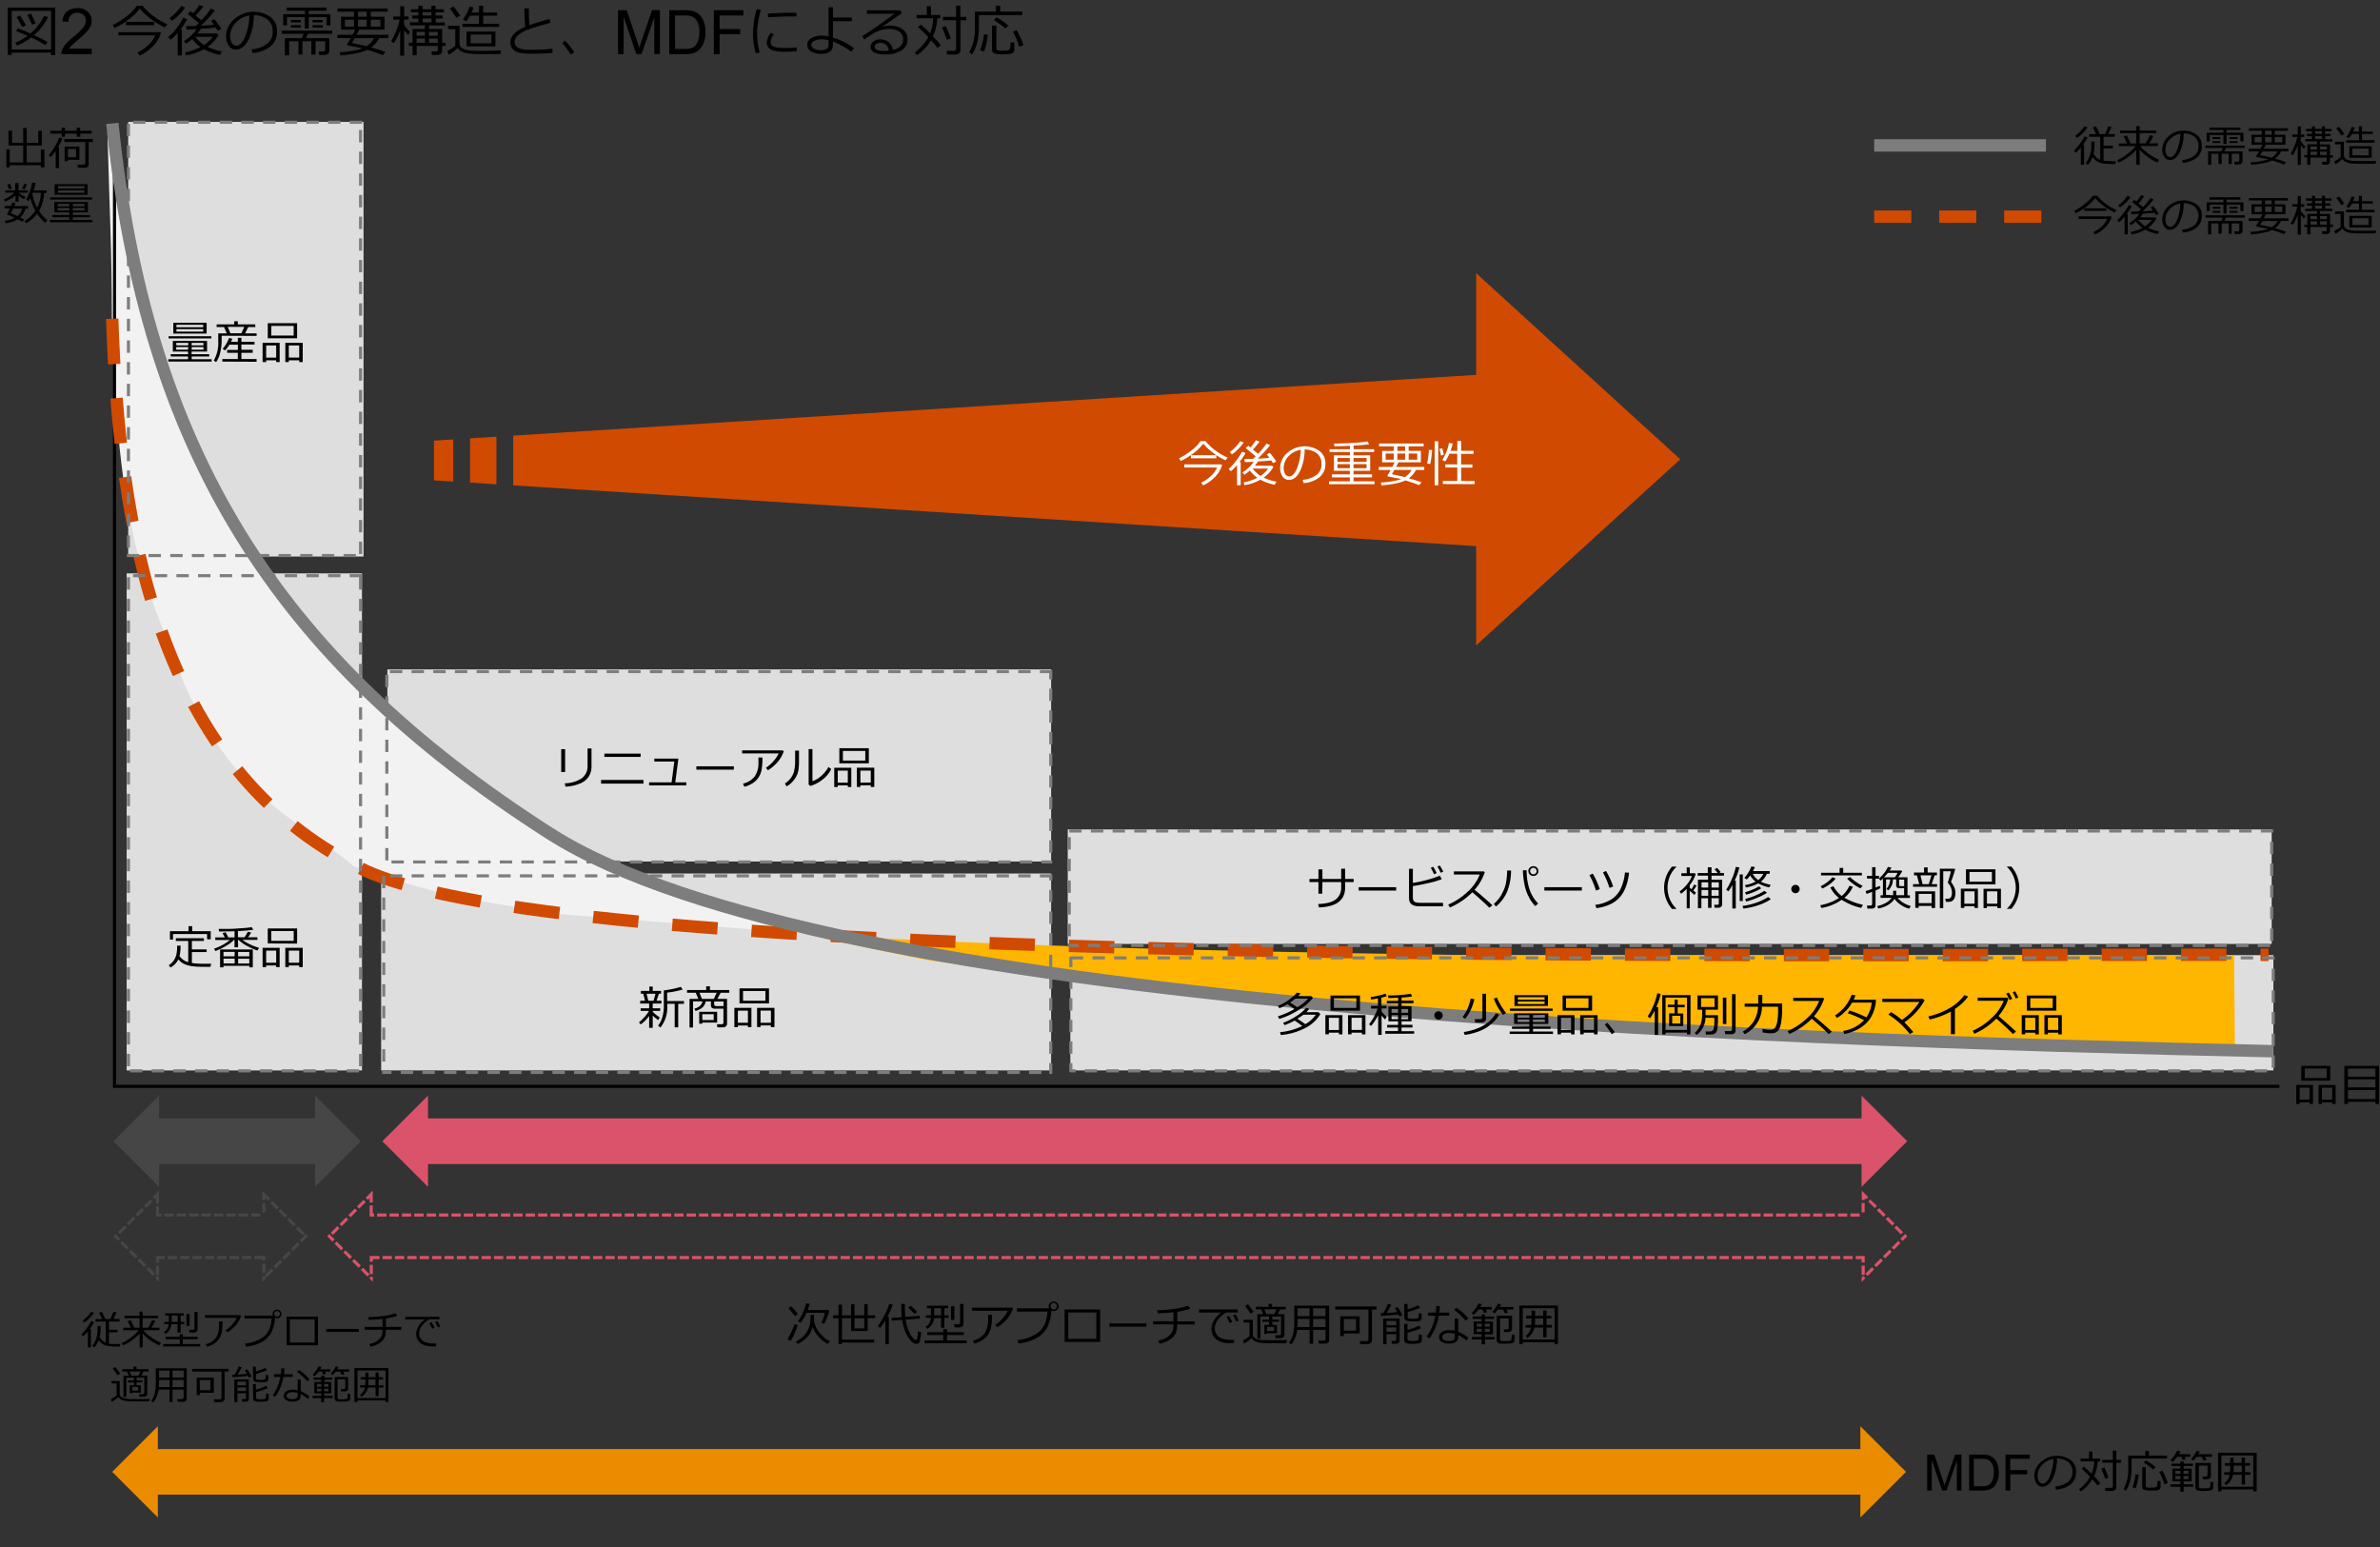 <svg id="template" xmlns="http://www.w3.org/2000/svg" viewBox="0 0 769 500"><rect x="0" y="0" width="769" height="500" fill="#333333" stroke="none"/><defs><style>.cls-1{fill:#d04a02;}.cls-2{fill:#dedede;}.cls-3{fill:#f2f2f2;}.cls-12,.cls-3,.cls-4,.cls-8,.cls-9{fill-rule:evenodd;}.cls-4{fill:#ffb600;}.cls-10,.cls-11,.cls-16,.cls-5,.cls-6{fill:none;stroke-linejoin:round;}.cls-5{stroke:#000;stroke-linecap:square;}.cls-11,.cls-6{stroke:#d04a02;}.cls-10,.cls-11,.cls-6{stroke-width:4px;}.cls-6{stroke-dasharray:14.67 11;}.cls-7{isolation:isolate;}.cls-13,.cls-8{fill:#464646;}.cls-14,.cls-9{fill:#db536a;}.cls-10,.cls-16{stroke:#7d7d7d;}.cls-11{stroke-dasharray:12 9;}.cls-12{fill:#eb8c00;}.cls-15{fill:#7d7d7d;}.cls-16{stroke-dasharray:4 3;}.cls-17{fill:#fff;}</style></defs><polygon class="cls-1" points="542.91 148.4 476.96 88.27 476.96 121.12 165.83 140.75 165.83 156.83 476.96 176.46 476.96 208.53 542.91 148.4"/><path d="M16.49,17H3.78v.76H2.5V2.49H17.85v15.3H16.49ZM3.78,16H16.49V3.51H3.78Zm10.86-1.38a31.45,31.45,0,0,0-4.56-2.5,19.77,19.77,0,0,1-4.59,2.62l-.55-.94a17.58,17.58,0,0,0,3.93-2.24c-1.39-.62-2.61-1.12-3.65-1.51l.51-.91c.93.31,2.3.87,4.09,1.67A16.48,16.48,0,0,0,14.25,5.1l1.27.42A17.36,17.36,0,0,1,11,11.35a38.74,38.74,0,0,1,4.34,2.23ZM7.19,8.73C6.42,7.29,5.8,6.22,5.35,5.54L6.46,5c.35.51,1,1.57,1.91,3.17ZM10.36,8c-.17-.49-.68-1.55-1.51-3.19L10,4.38c.59,1.11,1.09,2.16,1.51,3.16Z"/><path d="M29.63,15.74v1.75h-9.8a3.24,3.24,0,0,1,.22-1.27,7,7,0,0,1,1.19-2A20,20,0,0,1,23.62,12a20.49,20.49,0,0,0,3.27-3.14,3.73,3.73,0,0,0,.85-2.19A2.42,2.42,0,0,0,27,4.86a2.78,2.78,0,0,0-2-.74,2.8,2.8,0,0,0-2.1.79,2.92,2.92,0,0,0-.8,2.18L20.18,6.9a4.62,4.62,0,0,1,1.44-3.19A5,5,0,0,1,25,2.61a4.71,4.71,0,0,1,3.37,1.18,3.89,3.89,0,0,1,1.25,2.93,4.3,4.3,0,0,1-.37,1.75A6.58,6.58,0,0,1,28,10.28a28.64,28.64,0,0,1-2.81,2.61q-1.64,1.38-2.1,1.86a6,6,0,0,0-.77,1Z"/><path d="M53.26,8.83A21.34,21.34,0,0,1,49,6.31a21.24,21.24,0,0,1-3.83-3.53,18.19,18.19,0,0,1-3.73,3.61A22.35,22.35,0,0,1,37,9.07l-.57-1a22,22,0,0,0,4.26-2.65,13.89,13.89,0,0,0,3.5-3.54h1.89a18.11,18.11,0,0,0,3.7,3.47,19.66,19.66,0,0,0,4.29,2.48Zm-8.17,9.11-.7-1a12.69,12.69,0,0,0,3.3-2.19,8.61,8.61,0,0,0,2.47-3.32H38.24V10.39H51.76l.22.25a10,10,0,0,1-2.77,4.47A12.75,12.75,0,0,1,45.09,17.94ZM40.67,8.11V7.05h9.17V8.11Z"/><path d="M57.42,17.92V10.57a18.29,18.29,0,0,1-2.28,2.3L54.33,12A18.18,18.18,0,0,0,57,9.19,20.89,20.89,0,0,0,59.2,5.75l1.3.45a26.38,26.38,0,0,1-2.2,3.31h.46v8.41ZM55.53,6.71l-.76-.84a15.48,15.48,0,0,0,3.81-3.95l1.25.5a17,17,0,0,1-2,2.43A13.37,13.37,0,0,1,55.53,6.71Zm6.59,5.88a15,15,0,0,1-2,1.52l-.68-.82a16.33,16.33,0,0,0,2.4-1.88,9.75,9.75,0,0,0,1.68-2c-1.32.07-2.39.11-3.22.13l-.17-1.1h.24c.7,0,1.66,0,2.9-.07.29-.25.62-.56,1-.91l-3.63-3,1-.81.77.62a20.1,20.1,0,0,0,2-2.63l1.32.47A29.15,29.15,0,0,1,63.19,5l1.87,1.56A30.67,30.67,0,0,0,68.14,2.8l1.29.57A41.69,41.69,0,0,1,64.9,8.3c1.61-.08,3-.18,4.24-.3a13.57,13.57,0,0,0-1-1.24l1.07-.57a25.2,25.2,0,0,1,2.33,3.17l-1.21.55c-.14-.24-.33-.57-.59-1-1.17.13-2.79.26-4.85.38a11.17,11.17,0,0,1-1.09,1.53h6.31l.49.47a11.51,11.51,0,0,1-3.53,3.84,18.13,18.13,0,0,0,4.65,1.5l-.64,1.12a18.37,18.37,0,0,1-5.2-1.86,16.64,16.64,0,0,1-5.76,2l-.33-1a17,17,0,0,0,5-1.68A11,11,0,0,1,62.12,12.59ZM66,14.53a10.24,10.24,0,0,0,2.73-2.64H63.08A10.51,10.51,0,0,0,66,14.53Z"/><path d="M81.61,17.13l-.35-1.19A10,10,0,0,0,86.1,14.3a4.72,4.72,0,0,0,2-4.15,4.68,4.68,0,0,0-1.62-3.81A7.23,7.23,0,0,0,82,4.92a18.27,18.27,0,0,1-1.7,7.89Q78.68,16,76.26,16a2.71,2.71,0,0,1-2.35-1.27,5.43,5.43,0,0,1-.85-3.1,7.21,7.21,0,0,1,2.6-5.42,9.48,9.48,0,0,1,11.68-.73A5.46,5.46,0,0,1,89.51,10a6.09,6.09,0,0,1-2.19,5.05A10.37,10.37,0,0,1,81.61,17.13ZM80.59,5A7.52,7.52,0,0,0,76.2,7.34a6.14,6.14,0,0,0-1.83,4.34,4.11,4.11,0,0,0,.53,2.17,1.67,1.67,0,0,0,1.5.9c1.09,0,2-1,2.86-3.08A19.2,19.2,0,0,0,80.59,5Z"/><path d="M96.42,17.62v-4.3h-3v4.56H92.06V12.33h5.46l.59-1.42H91v-1h16.37v1h-7.8l-.77,1.42h7.61v4.11a1.22,1.22,0,0,1-.44.94,1.51,1.51,0,0,1-1,.38h-1.84L103,16.63h1.4c.45,0,.68-.19.68-.57V13.32h-3.12v4.3H100.6v-4.3H97.72v4.3Zm9.1-9.42V5.52H99.76V9.21H98.49V5.52H92.73V8.2H91.51V4.58h7V3.46H92.66v-1h12.86v1H99.76V4.58h7V8.2ZM94,7.22V6.46h3.22v.76Zm0,1.67V8.13h3.22v.76ZM101,7.22V6.46h3.29v.76Zm0,1.67V8.13h3.29v.76Z"/><path d="M114.37,5.42V3.77h-5.32v-1h16.21v1h-5.45V5.42h4.44V9.57H116.1c-.14.3-.43.86-.87,1.67h10.25v1.09h-3a8.14,8.14,0,0,1-2.56,3c1.84.51,3.38,1,4.6,1.45l-.81,1.05q-2.13-.84-5-1.73a15.68,15.68,0,0,1-4,1.19,36.33,36.33,0,0,1-4.7.62l-.26-1.05a28.66,28.66,0,0,0,4.47-.5,21.44,21.44,0,0,0,2.92-.74,5.06,5.06,0,0,0-.67-.17l-3.18-.59q-.93-.18-1-.21a.19.19,0,0,1-.11-.12.46.46,0,0,1,0-.21.16.16,0,0,1,0-.12c.34-.5.72-1.13,1.15-1.89h-4.33V11.24h4.92c.31-.6.58-1.16.81-1.67h-4.53V5.42Zm0,3.2V6.38h-2.93V8.62Zm4.06,6.31a7.15,7.15,0,0,0,2.44-2.6h-6.25c-.38.67-.69,1.19-.92,1.55C114.52,14.05,116.1,14.4,118.43,14.93ZM115.7,3.77V5.42h2.8V3.77Zm0,2.61V8.62h2.8V6.38Zm7.22,0h-3.11V8.62h3.11Z"/><path d="M129.22,10a15.84,15.84,0,0,1-2,3.94l-.84-.66A17.38,17.38,0,0,0,128,10a21.06,21.06,0,0,0,1.14-3.64h-2.08v-1h2.26V2h1.27V5.32H132v1h-1.43V8.1a15.18,15.18,0,0,0,1.93,2.14l-.62,1.06a14.85,14.85,0,0,1-1.31-1.53V18h-1.27V9.72Zm2.86,4.81v-1h1.21V9.38h4V8.19h-4.85v-1h2.74V6h-2V5h2V3.93h-2.44V3h2.44V1.89h1.34V3h2.86V1.89h1.35V3h2.7v1h-2.7V5H143V6h-2.2V7.23h2.95v1h-5.09V9.38h4.2v4.46H144v1h-1.16v1.71a1.06,1.06,0,0,1-.43.87,1.51,1.51,0,0,1-1,.34h-1.85l-.15-1.16h1.41c.43,0,.64-.19.64-.56v-1.2h-6.83v3h-1.32v-3Zm5.23-4.53h-2.7v1.25h2.7Zm-2.7,3.54h2.7V12.46h-2.7Zm1.93-9.91V5h2.86V3.93Zm0,3.3h2.86V6h-2.86Zm4.9,4.32V10.3h-2.83v1.25Zm-2.83,2.29h2.83V12.46h-2.83Z"/><path d="M161.9,16.28l-.25,1.2-4.9,0a50.06,50.06,0,0,1-5.42-.18,6.34,6.34,0,0,1-2.19-.67,3.13,3.13,0,0,1-1.28-1.17A10.62,10.62,0,0,1,145,17.66l-.48-1.17a10.44,10.44,0,0,0,1.36-.79,9.14,9.14,0,0,0,1.23-.92V9.42h-2.33V8.34h3.71V14a1.75,1.75,0,0,0,.57,1.35,3.12,3.12,0,0,0,1.35.7c.52.12,1,.21,1.5.28s1.81.11,4,.11C158.6,16.41,160.62,16.37,161.9,16.28ZM148.7,5.05l-1.23.73a20.43,20.43,0,0,0-2.11-3l1.12-.71C147.4,3.21,148.14,4.2,148.7,5.05ZM161.28,8.7H149.44v-1h5.33V5.05h-2.92a9.13,9.13,0,0,1-1.22,1.84l-1.08-.57a13.12,13.12,0,0,0,2.17-4.2l1.3.29a16.31,16.31,0,0,1-.67,1.65h2.42V1.87h1.35V4.06h4.5v1h-4.5v2.6h5.16ZM160.07,15h-9.33V10.19h9.33Zm-1.3-1V11.16h-6.71V14Z"/><path d="M178.52,17.08a53.41,53.41,0,0,1-5.38.25c-.84,0-1.74,0-2.71,0a14.44,14.44,0,0,1-2.41-.24,4.62,4.62,0,0,1-1.69-.7,3.2,3.2,0,0,1-1.08-1.16,3.32,3.32,0,0,1-.34-1.54q0-3,4.79-5.05-.24-2.77-.28-5.91h1.46c0,.25,0,.52,0,.8,0,1.37.06,2.9.17,4.59,1.14-.42,3.29-1.08,6.48-2l.36,1.25c-.92.24-2.37.65-4.33,1.22a25,25,0,0,0-4.39,1.62A7.24,7.24,0,0,0,167,11.81a2.8,2.8,0,0,0-.71,1.8,2,2,0,0,0,.18.86,2.18,2.18,0,0,0,.59.72,3.82,3.82,0,0,0,1.11.56,7,7,0,0,0,1.88.3c.79,0,1.65.05,2.59,0a47.81,47.81,0,0,0,5.88-.32Z"/><path d="M185.6,16.86l-1.2.77a30.73,30.73,0,0,0-2.74-3.75l1-.72Q184.61,15.44,185.6,16.86Z"/><path d="M199.69,17.49V3.31h2.82l3.36,10c.31.93.53,1.63.68,2.1.16-.52.41-1.28.75-2.27l3.39-9.87h2.53V17.49h-1.81V5.62l-4.12,11.87H205.6L201.5,5.42V17.49Z"/><path d="M216.24,17.49V3.31h4.88a11.48,11.48,0,0,1,2.53.21,4.77,4.77,0,0,1,2.08,1A5.82,5.82,0,0,1,227.4,7a9.34,9.34,0,0,1,.56,3.37,10,10,0,0,1-.38,2.87,6.92,6.92,0,0,1-1,2.06,5.63,5.63,0,0,1-1.29,1.29,5.37,5.37,0,0,1-1.7.71,9.7,9.7,0,0,1-2.27.24Zm1.88-1.67h3a7.09,7.09,0,0,0,2.2-.27,3.06,3.06,0,0,0,1.28-.73,4.38,4.38,0,0,0,1-1.79,8.71,8.71,0,0,0,.38-2.74,6.62,6.62,0,0,0-.73-3.41,3.66,3.66,0,0,0-1.78-1.6A7.12,7.12,0,0,0,221.1,5h-3Z"/><path d="M230.64,17.49V3.31h9.56V5h-7.69V9.38h6.66v1.67h-6.66v6.44Z"/><path d="M245.47,16.94l-1.26.29a21,21,0,0,1-.9-6.27,29.49,29.49,0,0,1,1.2-8l1.35.23a26.79,26.79,0,0,0-1.21,7.8A20.74,20.74,0,0,0,245.47,16.94Zm12-.43a34,34,0,0,1-3.59.2,17.08,17.08,0,0,1-3.65-.29,3.61,3.61,0,0,1-1.84-.94,2.4,2.4,0,0,1-.62-1.7,5.25,5.25,0,0,1,1.32-3.19l1,.54A3.76,3.76,0,0,0,249,13.7a1.3,1.3,0,0,0,.58,1.11,3.46,3.46,0,0,0,1.57.56,21.88,21.88,0,0,0,2.78.13,28.3,28.3,0,0,0,3.51-.21Zm-.1-11.18-2.64,0c-1.21,0-3.41.08-6.58.24,0-.26,0-.66-.05-1.18q4.52-.27,7.35-.27c.94,0,1.56,0,1.87,0v.08C257.32,4.48,257.34,4.85,257.37,5.33Z"/><path d="M275.93,15.56l-.88,1.15a22.31,22.31,0,0,0-2.91-1.89,20.78,20.78,0,0,0-3-1.43l0,1c0,2-1.27,3-3.7,3a6.48,6.48,0,0,1-3.36-.75,2.4,2.4,0,0,1-1.23-2.18,2.37,2.37,0,0,1,1.34-2.17,6.67,6.67,0,0,1,3.35-.77,10.72,10.72,0,0,1,2.18.23V2.34h1.42V5.66h6.1V6.84h-6.1v5.29A22.42,22.42,0,0,1,275.93,15.56ZM267.72,13a9.29,9.29,0,0,0-2.23-.29,5.51,5.51,0,0,0-2.35.48,1.47,1.47,0,0,0-1,1.32,1.38,1.38,0,0,0,.91,1.25,4.64,4.64,0,0,0,2.1.46c1.73,0,2.59-.6,2.59-1.78Z"/><path d="M288.52,16.13q3.28-.79,3.29-3.4a2.87,2.87,0,0,0-1.21-2.48,5.38,5.38,0,0,0-3.24-.88,10.34,10.34,0,0,0-2.71.35,11.4,11.4,0,0,0-3,1.43,24.11,24.11,0,0,0-2.39,1.65l-.65-1.08Q283.92,8.27,289,4.45l-8.9,0V3.32h10.73l.62.9-6.2,4.29.07.1a7.26,7.26,0,0,1,2.14-.32,6.89,6.89,0,0,1,4.14,1.16,3.72,3.72,0,0,1,1.62,3.2,4.1,4.1,0,0,1-2,3.67,9.87,9.87,0,0,1-5.33,1.26q-4.59,0-4.59-2.53a2,2,0,0,1,.95-1.67,3.54,3.54,0,0,1,2.09-.67,4.29,4.29,0,0,1,2.72.88A3.93,3.93,0,0,1,288.52,16.13Zm-1.3.22c-.34-1.68-1.25-2.52-2.74-2.52a2.44,2.44,0,0,0-1.28.35,1.08,1.08,0,0,0-.56.94c0,.89,1,1.34,3.11,1.34A11.34,11.34,0,0,0,287.22,16.35Z"/><path d="M304,14.63l-1.11.85A30.84,30.84,0,0,0,300.82,13a15.61,15.61,0,0,1-4.51,4.82l-.72-.86A15.56,15.56,0,0,0,299.94,12a43,43,0,0,0-3.32-3.23l.9-.81c.66.53,1.66,1.47,3,2.8a13.25,13.25,0,0,0,1-4.86h-5.34V4.85h3.3V2h1.33V4.85h3V5.93h-1a14.89,14.89,0,0,1-1.39,5.85A29.58,29.58,0,0,1,304,14.63Zm3.24-2.22-1.3.47a38.2,38.2,0,0,0-1.57-4l1.19-.46C306.13,9.61,306.69,10.94,307.24,12.41Zm5-5.87h-1.89v9.65a1.38,1.38,0,0,1-.46,1,1.54,1.54,0,0,1-1.07.42H306l-.15-1.19h2.31a.83.83,0,0,0,.54-.19.6.6,0,0,0,.23-.47V6.54h-4.23V5.45h4.23V1.83h1.38V5.45h1.89Z"/><path d="M316.31,4.88V8.36a22.12,22.12,0,0,1-.56,5.33,12.35,12.35,0,0,1-1.68,3.89l-.9-.65A15.89,15.89,0,0,0,315,8.66V3.76h6.75V1.87h1.43V3.76h7.13V4.88Zm1.58,11.79-1.23-.44a18.1,18.1,0,0,0,1.26-5.14l1.23.15a17.36,17.36,0,0,1-.45,2.83A13.52,13.52,0,0,1,317.89,16.67Zm2.65-8.38h1.4v7.33a.6.6,0,0,0,.32.6,5.82,5.82,0,0,0,1.76.15,11.34,11.34,0,0,0,1.3-.06,2,2,0,0,0,.68-.16.81.81,0,0,0,.29-.29,1.9,1.9,0,0,0,.17-.66c0-.32.07-.83.1-1.54l1.18.11v2.31a1.25,1.25,0,0,1-.14.59,1.42,1.42,0,0,1-.38.43,1.74,1.74,0,0,1-.49.25,7.62,7.62,0,0,1-1.16.13c-.6,0-1.15.05-1.66.05a6.78,6.78,0,0,1-2.78-.34,1.31,1.31,0,0,1-.59-1.23Zm4.34.91q-1.15-1-3.73-2.73L322,5.6a22.16,22.16,0,0,1,3.8,2.66Zm4.39,5.85a20.59,20.59,0,0,0-2-4.82l1.2-.5a22.82,22.82,0,0,1,1.26,2.47,15.38,15.38,0,0,1,.93,2.41Z"/><rect class="cls-2" x="123.16" y="282.24" width="216.47" height="63.62"/><rect class="cls-2" x="125.16" y="216.29" width="214.47" height="62.07"/><rect class="cls-2" x="40.92" y="185.26" width="76.04" height="160.61"/><rect class="cls-2" x="41.42" y="39.39" width="76.04" height="140.43"/><rect class="cls-2" x="345.84" y="308.62" width="388.72" height="37.24"/><rect class="cls-2" x="345" y="268" width="389" height="37"/><path class="cls-3" d="M34.71,42.49C39,67.32,49.63,163.93,119.88,224.62c65.45,62,94.89,61.85,149.92,77.79l-88.44-7c-24.21-4.05-36.42-4.77-67-15.48-20.72-17.21-37-21.1-54.6-58.28C49.71,193.47,38,179.13,36.15,102.93,36.09,78.72,35.55,73.62,34.71,42.49Z"/><path class="cls-4" d="M261.27,301.91c77.72,4.55,159.34,6,236.11,7l224.47-.23q.14,15.48.29,31L539.53,333l-117-8.22-68.71-6.64-54.53-8C286.62,307.54,277.56,305.83,261.27,301.91Z"/><path class="cls-5" d="M37,41V350"/><path class="cls-5" d="M37,351H736"/><path class="cls-6" d="M36.26,103c2.26,66.9,14.06,145,80.53,177.7S562.53,308.12,733,308.51"/><g class="cls-7"><path d="M255.46,433.29l-1.05-.58a15.36,15.36,0,0,0,1.26-2.29,21.65,21.65,0,0,0,1.06-2.59l1,.35a23,23,0,0,1-1,2.7A16.65,16.65,0,0,1,255.46,433.29Zm1.42-8a27.7,27.7,0,0,0-2.16-2.59l.91-.63a21.88,21.88,0,0,1,2.17,2.54Zm5.72,3.34a7.33,7.33,0,0,1-1.91,3.51,9.3,9.3,0,0,1-3,2.11l-.56-.74a10.69,10.69,0,0,0,2.26-1.56,7.54,7.54,0,0,0,1.5-1.93,8.06,8.06,0,0,0,.79-2.11,11.48,11.48,0,0,0,.21-2.3v-.74H263v.73a9.17,9.17,0,0,1,0,1,8.19,8.19,0,0,0,1.63,3.79,10.23,10.23,0,0,0,3.53,3l-.75.89a11.53,11.53,0,0,1-3-2.51A7.91,7.91,0,0,1,262.6,428.68Zm-2-4.48a13.48,13.48,0,0,1-1.92,3.26l-.83-.5a16.55,16.55,0,0,0,2.59-5.8l1.18.18a17.23,17.23,0,0,1-.66,2h6.77l.23.23a17.88,17.88,0,0,1-.75,2.26,14.5,14.5,0,0,1-.86,1.9l-1-.25a13.14,13.14,0,0,0,1.18-3.23Z"/><path d="M272.06,432.86h10.4v.91h-10.4v.51h-1.13v-8.35h-1.78V425h1.78v-3.45h1.13V425H275V421.4h1.1V425h3.16v-3.62h1.11V425h2.39v.9h-2.39v4.17H275v-4.17h-2.93Zm7.19-6.93h-3.16v3.29h3.16Z"/><path d="M288.47,421.54a27.91,27.91,0,0,1-1.79,4h.51v8.78h-1.11v-7.7a21.11,21.11,0,0,1-1.69,2.44l-.79-.58a20.67,20.67,0,0,0,2.08-3.32,19.21,19.21,0,0,0,1.62-3.87Zm9.12,8.85a16.22,16.22,0,0,1-.38,3,1.1,1.1,0,0,1-1,.81h-.08a1.73,1.73,0,0,1-1-.26,6.46,6.46,0,0,1-1.21-1.2,9.79,9.79,0,0,1-1.43-2.52,17.89,17.89,0,0,1-1-3.74l-3.34.24-.08-.9,3.3-.23a30.55,30.55,0,0,1-.16-3.6v-.69h1.16v.64a33.51,33.51,0,0,0,.14,3.56l4.64-.34.11.89-4.62.34a13.55,13.55,0,0,0,1.61,4.92c.69,1.09,1.24,1.63,1.64,1.63q.35,0,.48-.6a13.59,13.59,0,0,0,.24-2.15Zm-1.26-6.49-.87.62a20.5,20.5,0,0,0-2-2l.78-.61A17.43,17.43,0,0,1,296.33,423.9Z"/><path d="M298.77,434v-.89h6v-1.76h-5.14v-.89h5.14v-1H306v1h5.42v.89H306v1.76h6.35V434Zm.85-4.65-.57-.63a3.63,3.63,0,0,0,1.73-2.91h-1.62V425h1.64V422.7h-1.31v-.82h6.85v.82h-1.2V425h1.34v.8h-1.34V429h-1.07v-3.12h-2.24A4.5,4.5,0,0,1,299.62,429.37Zm2.25-6.67V425h2.2V422.7Zm5.41,3.8v-4.41h1.08v4.41Zm2.83,2.41h-1.68l-.15-1h1.32c.4,0,.61-.18.61-.56v-6h1.1v6.41a1,1,0,0,1-.38.81A1.29,1.29,0,0,1,310.11,428.91Z"/><path d="M327.3,422.84a10.88,10.88,0,0,1-.77,1.7,9.72,9.72,0,0,1-2,2.51,11.8,11.8,0,0,1-2.3,1.8l-.65-.78a11,11,0,0,0,2.58-2.3,9.08,9.08,0,0,0,1.47-2.25H314.08v-1h12.85Zm-6.77,2a21,21,0,0,1-.29,4,6.27,6.27,0,0,1-1.14,2.58,6.19,6.19,0,0,1-2.15,1.84,8.31,8.31,0,0,1-2.15.85l-.44-.95a6.52,6.52,0,0,0,3.76-2.33,7.4,7.4,0,0,0,1.15-4v-2Z"/><path d="M339.73,423.44a14.89,14.89,0,0,1-1.3,5.36,8.58,8.58,0,0,1-3.45,3.5,14.53,14.53,0,0,1-5.94,1.77l-.29-1.09a13.29,13.29,0,0,0,6.57-2.35q2.82-2,3.12-6.83h-9.86v-1.07H339a1.61,1.61,0,0,1-.15-.67,1.41,1.41,0,0,1,.46-1.07,1.65,1.65,0,0,1,1.16-.45,1.55,1.55,0,0,1,1.58,1.54,1.45,1.45,0,0,1-.46,1.08,1.6,1.6,0,0,1-1.12.46A1.66,1.66,0,0,1,339.73,423.44Zm.75-.33a1,1,0,0,0,.73-.3,1,1,0,0,0,.31-.72,1,1,0,0,0-.3-.74,1,1,0,0,0-1.78.72,1,1,0,0,0,.31.73A1,1,0,0,0,340.48,423.11Z"/><path d="M355.46,433.59H344V423.11h11.49Zm-1.22-1v-8.52h-9.07v8.52Z"/><path d="M370.4,428.67H358.49V427.6H370.4Z"/><path d="M380.36,427.92a8.61,8.61,0,0,1-.27,2.3,4.84,4.84,0,0,1-1,1.71,6.1,6.1,0,0,1-1.89,1.39,10.25,10.25,0,0,1-2.49.81l-.44-1a8.86,8.86,0,0,0,1.94-.59,5.77,5.77,0,0,0,1.7-1.14,3.73,3.73,0,0,0,1-1.49,6.9,6.9,0,0,0,.24-2h-6.56v-1h6.56V424c-1.28.15-3,.27-5.07.35l-.18-1a49.56,49.56,0,0,0,5.57-.44,23.32,23.32,0,0,0,4.41-1l.72.94a23.58,23.58,0,0,1-4.21,1v3.09H386v1Z"/><path d="M399.94,424.07h-3.61a7.12,7.12,0,0,0-2.57,2.05,4.83,4.83,0,0,0-1.24,3.11,3.26,3.26,0,0,0,.66,2.08,3.75,3.75,0,0,0,1.77,1.21,9.06,9.06,0,0,0,2.93.39l.88,0-.08,1.06h0c-.89,0-1.63,0-2.21,0a7.19,7.19,0,0,1-1.85-.36,4.73,4.73,0,0,1-1.71-.93,4,4,0,0,1-1.11-1.45,4.52,4.52,0,0,1-.36-1.85,5.38,5.38,0,0,1,.89-2.87,7.94,7.94,0,0,1,2.32-2.41H387.4v-1h12.54Zm-1.79,3.07-.83.37a16.35,16.35,0,0,0-1-2l.78-.36A16.31,16.31,0,0,1,398.15,427.14Zm2.1-.44-.83.34a14.72,14.72,0,0,0-1-2l.76-.38A20.44,20.44,0,0,1,400.25,426.7Z"/><path d="M415.64,434h-4a43.94,43.94,0,0,1-4.43-.14,5.23,5.23,0,0,1-1.8-.55,2.6,2.6,0,0,1-1.05-1,8.71,8.71,0,0,1-2.36,1.79l-.39-1a7.79,7.79,0,0,0,1.12-.64,7,7,0,0,0,1-.75v-4.39H401.8v-.89h3v4.62a1.44,1.44,0,0,0,.47,1.1,2.46,2.46,0,0,0,1.12.58c.43.09.83.17,1.2.22s1.46.08,3.26.08c2.32,0,4,0,4.95-.09ZM404,424.44A17,17,0,0,0,402.3,422l.91-.58a29.78,29.78,0,0,1,1.82,2.44Zm5.44,6.35V431h-.92v-2.93h1.52v-1h-2.14v-.7h2.14v-1h-2.78v7.07h-1v-7.82h1.9l-.65-1.54h-1.73v-.82h4.12v-1H411v1h4.43v.84h-1.87l-.75,1.52H415v6.81a.85.85,0,0,1-.35.66,1.27,1.27,0,0,1-.8.27h-1.7l-.15-.95h1.37a.59.59,0,0,0,.39-.13.41.41,0,0,0,.16-.33v-5.58h-2.82v1h2.12v.7h-2.12v1h1.53v2.7Zm-.3-6.2h2.62l.67-1.53h-3.91Zm2.49,4.15h-2.19v1.33h2.19Z"/><path d="M428.27,429.69h-4v4.49h-1.11v-4.49h-4a9.13,9.13,0,0,1-1.93,4.69l-.78-.52a8.19,8.19,0,0,0,1.34-2.83,14,14,0,0,0,.39-3.47v-5.69h11.29v11.2a.92.92,0,0,1-.4.75,1.42,1.42,0,0,1-.91.32h-2l-.17-1h1.63c.45,0,.68-.19.68-.57Zm-9.09-.91h3.93v-2.64h-3.86v1.2C419.25,427.48,419.22,428,419.18,428.78Zm3.93-6.06h-3.86v2.55h3.86Zm5.16,2.55v-2.55h-4v2.55Zm-4,3.51h4v-2.64h-4Z"/><path d="M441.92,434.31H439.5l-.17-1h2.17c.43,0,.65-.18.65-.54v-9.64H431.41v-1h13.36v1H443.3V433a1.17,1.17,0,0,1-.43.92A1.38,1.38,0,0,1,441.92,434.31Zm-7.71-3.44v.84h-1.16V425.3h6.27v5.57Zm3.93-4.67h-3.93v3.74h3.93Z"/><path d="M446.24,425.21l-.13-.91.82,0a16.53,16.53,0,0,0,1.51-3l1.11.24a23.84,23.84,0,0,1-1.52,2.72c1.35-.09,2.49-.2,3.43-.31q-.43-.78-.75-1.26l.88-.38a25.5,25.5,0,0,1,1.58,2.66l-1,.37-.34-.64C450.52,424.84,448.64,425,446.24,425.21Zm4.9,5.86H448v3.24h-1.08V426h5.3v7.18a.92.92,0,0,1-.31.71,1.12,1.12,0,0,1-.81.29h-1.4l-.12-.92h1c.35,0,.52-.16.52-.49Zm0-2.92v-1.34H448v1.34ZM448,430.27h3.14v-1.36H448Zm5.71-8.93h1.08v1.73a26.17,26.17,0,0,0,3.48-1.32l.57.85a33.73,33.73,0,0,1-4,1.33v1.54a.49.49,0,0,0,.28.5,4.07,4.07,0,0,0,1.36.13,8,8,0,0,0,1.28-.07.67.67,0,0,0,.54-.41,4.6,4.6,0,0,0,.13-1.33l.93.12v1.41a.9.9,0,0,1-.37.78,2.09,2.09,0,0,1-1.17.33c-.54,0-1,0-1.4,0a5.41,5.41,0,0,1-2.16-.27,1,1,0,0,1-.5-.92Zm0,6.41h1.08v1.93a16.79,16.79,0,0,0,3.72-1.39l.62.87a30.67,30.67,0,0,1-4.34,1.45v2a.52.52,0,0,0,.27.51,3.9,3.9,0,0,0,1.35.14,5.7,5.7,0,0,0,1.54-.12.66.66,0,0,0,.4-.49,6.61,6.61,0,0,0,.1-1.47l.95.11V433a1,1,0,0,1-.52.89,7,7,0,0,1-2.61.29,4.5,4.5,0,0,1-2.14-.31,1.08,1.08,0,0,1-.42-.92Z"/><path d="M465.21,422c0,.76-.09,1.46-.18,2.11h3.2v1h-3.34a16.5,16.5,0,0,1-3.06,7.34l-.84-.62a15.92,15.92,0,0,0,2.76-6.72h-2.36v-1h2.51a18.74,18.74,0,0,0,.17-2.12Zm9.21,10.25-.57.91a14.43,14.43,0,0,0-2.68-1.79V432c0,1.41-1,2.12-3.11,2.12a4.17,4.17,0,0,1-2.18-.55,1.68,1.68,0,0,1-.91-1.51,1.91,1.91,0,0,1,.92-1.67,3.93,3.93,0,0,1,2.24-.61,9.39,9.39,0,0,1,1.9.17v-3.9h1.14v4.24A13.76,13.76,0,0,1,474.42,432.23Zm-4.36-1.3a7.46,7.46,0,0,0-1.93-.25,2.91,2.91,0,0,0-1.47.35,1.05,1.05,0,0,0-.64,1c0,.81.73,1.22,2.18,1.22,1.24,0,1.86-.4,1.86-1.21Zm4.39-4.94-.88.71a20.21,20.21,0,0,0-3.69-3.47l.65-.71A15.29,15.29,0,0,1,474.45,426Z"/><path d="M477.71,423.13a10.59,10.59,0,0,1-1.48,1.65l-.72-.49a11.55,11.55,0,0,0,1.26-1.52,9.67,9.67,0,0,0,.94-1.59l1.07.18a10.63,10.63,0,0,1-.53.94H482v.83H480.1l.37.83-1,.25-.43-1.08Zm-2.17,9.69V432h3.17v-.94h-2.55V427h2.55v-.86h-2.88v-.74h2.88v-.69h1.08v.69h2.95v.74h-2.95V427h2.58v4.13h-2.58V432h3.1v.8h-3.1v1.57h-1.08v-1.57Zm1.6-4.14h1.62v-1h-1.62Zm1.62.67h-1.62v1h1.62Zm1-.67h1.62v-1h-1.62Zm1.62.67h-1.62v1h1.62Zm2.63-6.22a12,12,0,0,1-1.06,1.21l-.8-.46a10.29,10.29,0,0,0,1.85-2.67l1,.22c-.09.19-.25.48-.46.87H489v.83h-2.28l.53,1-1,.21-.6-1.2Zm-.4,2h4.95v4.29a.89.89,0,0,1-.36.67,1.24,1.24,0,0,1-.8.31H486l-.13-.89h1c.4,0,.6-.18.6-.53v-3h-2.8v6.72a.48.48,0,0,0,.06.24.46.46,0,0,0,.17.2.57.57,0,0,0,.21.12l.5.05q.39,0,.84,0a7,7,0,0,0,1.34-.09.65.65,0,0,0,.53-.38,5.69,5.69,0,0,0,.13-1.63l.9.12v1.58a1.08,1.08,0,0,1-.33.84,1.88,1.88,0,0,1-1.19.36c-.57,0-1.11.06-1.61.06a12.1,12.1,0,0,1-1.37-.06,2,2,0,0,1-.72-.17,1,1,0,0,1-.38-.37,1.23,1.23,0,0,1-.16-.63Z"/><path d="M502.28,433.69H492v.61h-1.08V421.83H503.4V434.3h-1.12ZM492,432.81h10.29V422.7H492Zm1.47-.48-.54-.68a4.73,4.73,0,0,0,1-1,3.77,3.77,0,0,0,.73-1.68h-1.75v-.85h1.86c0-.45.07-1,.07-1.52V426h-1.75v-.84h1.75v-1.68H496v1.68h2.62v-1.74h1.07v1.74h1.55V426h-1.55v2.1h1.73v.85h-1.73v3.14h-1.07v-3.14h-2.83A5.17,5.17,0,0,1,493.46,432.33ZM496,426v.17c0,.82,0,1.47-.07,1.93h2.69V426Z"/></g><g class="cls-7"><path d="M28.38,435.35v-5.18a11.86,11.86,0,0,1-1.54,1.59l-.53-.6a14.79,14.79,0,0,0,1.76-2.06,14.06,14.06,0,0,0,1.41-2.26l.93.32A13.13,13.13,0,0,1,29,429.39h.37v6Zm-1.14-8-.58-.61a12.14,12.14,0,0,0,1.71-1.54,10.28,10.28,0,0,0,1.08-1.34l.93.32a11.06,11.06,0,0,1-1.48,1.76A10.4,10.4,0,0,1,27.24,427.31ZM32.19,432a4.07,4.07,0,0,0,2,1.83V427H30.87v-.79H33c-.35-.82-.67-1.5-1-2.05l.89-.29A17.26,17.26,0,0,1,34,426.17h1.65a23.83,23.83,0,0,0,1-2.35l1,.18c-.32.75-.67,1.47-1,2.17h2V427H35.2v2.67H38v.8H35.2v3.68c.28.05.62.08,1,.11s.82,0,1.3,0h1.38l-.19.83a27.09,27.09,0,0,1-3.8-.18,4.07,4.07,0,0,1-1.8-.7A4.44,4.44,0,0,1,31.92,433a6.19,6.19,0,0,1-1.5,2.38l-.63-.56a5.62,5.62,0,0,0,.77-1.06,7.32,7.32,0,0,0,.57-1.43,8.06,8.06,0,0,0,.32-1.49,17.27,17.27,0,0,0,.07-1.84v-.57h1c0,1.32-.08,2.17-.12,2.55A9.51,9.51,0,0,1,32.19,432Z"/><path d="M39.76,434.69l-.45-.7a15.24,15.24,0,0,0,3.25-2,12.19,12.19,0,0,0,2.26-2.2h-5V429h2.43c-.46-1-.79-1.74-1-2.14l1-.29c.27.51.64,1.31,1.13,2.43h1.71v-3.09H40.22v-.77h4.85v-1.34h1v1.34h5v.77h-5V429h1.78a21.83,21.83,0,0,0,1.32-2.48l1,.27c-.34.67-.76,1.4-1.27,2.21h2.61v.79H46.28A10.45,10.45,0,0,0,48.77,432,14.36,14.36,0,0,0,52,433.85l-.56.84a15.77,15.77,0,0,1-3-1.73,12.17,12.17,0,0,1-2.33-2.13v4.52h-1v-4.42a17.45,17.45,0,0,1-2.48,2.13A14.61,14.61,0,0,1,39.76,434.69Z"/><path d="M52.75,435.05v-.78h5.32v-1.55H53.54v-.78h4.53v-.84h1v.84h4.78v.78H59.08v1.55h5.6v.78Zm.74-4.1-.5-.55a3.17,3.17,0,0,0,1.52-2.56H53.09v-.71h1.45v-2.06H53.38v-.72h6v.72H58.36v2.06h1.18v.71H58.36v2.74h-1v-2.74h-2A3.94,3.94,0,0,1,53.49,431Zm2-5.88v2.06h1.93v-2.06Zm4.77,3.35v-3.88h1v3.88Zm2.49,2.13H61.26l-.13-.88h1.16c.36,0,.54-.16.54-.49V423.9h1v5.65a.86.86,0,0,1-.34.71A1.09,1.09,0,0,1,62.74,430.55Z"/><path d="M77.9,425.2a10.77,10.77,0,0,1-.67,1.5,8.58,8.58,0,0,1-1.74,2.21,10.46,10.46,0,0,1-2,1.59l-.58-.69a9.78,9.78,0,0,0,2.28-2,7.88,7.88,0,0,0,1.29-2H66.24v-.89H77.58Zm-6,1.76a18.81,18.81,0,0,1-.26,3.54,5.7,5.7,0,0,1-1,2.29,5.64,5.64,0,0,1-1.9,1.62,7,7,0,0,1-1.89.74l-.39-.83a5.75,5.75,0,0,0,3.31-2.06,6.44,6.44,0,0,0,1-3.54V427Z"/><path d="M88.86,425.72a12.92,12.92,0,0,1-1.15,4.73,7.48,7.48,0,0,1-3,3.09,12.83,12.83,0,0,1-5.24,1.56l-.26-1a11.81,11.81,0,0,0,5.8-2.07q2.47-1.76,2.75-6H79v-.94h9.23a1.39,1.39,0,0,1-.14-.59,1.24,1.24,0,0,1,.41-.94,1.42,1.42,0,0,1,1-.4,1.32,1.32,0,0,1,1,.38,1.36,1.36,0,0,1,.42,1,1.23,1.23,0,0,1-.41,1,1.4,1.4,0,0,1-1,.4A1.46,1.46,0,0,1,88.86,425.72Zm.66-.29a.94.94,0,0,0,.65-.26.84.84,0,0,0,.28-.63.92.92,0,0,0-1.57-.66.87.87,0,0,0-.27.64.92.92,0,0,0,.91.91Z"/><path d="M102.73,434.67H92.6v-9.24h10.13Zm-1.07-.89v-7.5h-8v7.5Z"/><path d="M115.91,430.34h-10.5v-.94h10.5Z"/><path d="M124.69,429.68a7.65,7.65,0,0,1-.24,2,4,4,0,0,1-.9,1.5,5.32,5.32,0,0,1-1.66,1.23,8.66,8.66,0,0,1-2.19.71l-.39-.84a7.68,7.68,0,0,0,1.71-.53,4.82,4.82,0,0,0,1.49-1,3.4,3.4,0,0,0,.88-1.31,6.17,6.17,0,0,0,.21-1.79h-5.79v-.92h5.79v-2.57c-1.13.13-2.62.23-4.48.3l-.15-.88a40.44,40.44,0,0,0,4.91-.39,19.43,19.43,0,0,0,3.89-.86l.63.84a20.54,20.54,0,0,1-3.71.83v2.73h5v.92Z"/><path d="M142,426.28h-3.18a6.33,6.33,0,0,0-2.27,1.81,4.25,4.25,0,0,0-1.1,2.74,2.81,2.81,0,0,0,.59,1.83,3.38,3.38,0,0,0,1.56,1.08,8.24,8.24,0,0,0,2.59.34l.77,0-.07.94h0c-.78,0-1.43,0-1.95,0a6.8,6.8,0,0,1-1.63-.32,4.34,4.34,0,0,1-1.51-.82,3.46,3.46,0,0,1-1-1.27,4.1,4.1,0,0,1-.32-1.64,4.76,4.76,0,0,1,.78-2.53,7,7,0,0,1,2.05-2.12h-6.36v-.85H142ZM140.38,429l-.73.33a14.78,14.78,0,0,0-.92-1.79l.69-.31A12.65,12.65,0,0,1,140.38,429Zm1.85-.39-.73.3a12.38,12.38,0,0,0-.91-1.75l.67-.33A15.07,15.07,0,0,1,142.23,428.6Z"/></g><g class="cls-7"><path d="M48.18,452.8H44.64a35.1,35.1,0,0,1-3.91-.13,4.44,4.44,0,0,1-1.59-.48,2.32,2.32,0,0,1-.92-.85,7.64,7.64,0,0,1-2.08,1.58l-.35-.85a6.42,6.42,0,0,0,1-.57,6.76,6.76,0,0,0,.89-.66V447H36v-.79h2.68v4.07a1.26,1.26,0,0,0,.42,1,2.2,2.2,0,0,0,1,.51c.38.08.73.15,1.06.2s1.29.07,2.88.07c2,0,3.5,0,4.36-.09Zm-10.24-8.45a14.76,14.76,0,0,0-1.52-2.17l.8-.51c.67.82,1.2,1.54,1.61,2.15Zm4.8,5.6v.21h-.81v-2.59h1.34v-.9H41.39v-.62h1.88v-.91H40.82v6.23H39.9v-6.89h1.68L41,443.13H39.48v-.73h3.63v-.84h1v.84H48v.74H46.35l-.66,1.34h1.88v6a.73.73,0,0,1-.31.58,1.08,1.08,0,0,1-.7.24h-1.5l-.13-.84h1.2a.58.58,0,0,0,.35-.11.39.39,0,0,0,.14-.3v-4.92H44.14v.91H46v.62H44.14v.9h1.35V450Zm-.27-5.47h2.31l.6-1.34H41.93Zm2.2,3.66H42.74v1.18h1.93Z"/><path d="M59.32,449H55.75v4h-1v-4H51.23a8,8,0,0,1-1.7,4.14l-.68-.46A7.4,7.4,0,0,0,50,450.17a12.93,12.93,0,0,0,.34-3.07v-5h10V452a.82.82,0,0,1-.35.66,1.27,1.27,0,0,1-.81.28H57.43l-.14-.9h1.43c.4,0,.6-.16.6-.5Zm-8-.81h3.47v-2.32h-3.4v1.06C51.37,447,51.34,447.46,51.3,448.17Zm3.47-5.34h-3.4v2.25h3.4Zm4.55,2.25v-2.25H55.75v2.25Zm-3.57,3.09h3.57v-2.32H55.75Z"/><path d="M71.35,453.05H69.22l-.14-.91H71q.57,0,.57-.48v-8.5H62.09v-.88H73.87v.88h-1.3v8.74a1,1,0,0,1-.38.81A1.2,1.2,0,0,1,71.35,453.05Zm-6.79-3v.74h-1v-5.65h5.53V450ZM68,445.9H64.56v3.3H68Z"/><path d="M75.17,445l-.12-.8.72,0a13.35,13.35,0,0,0,1.33-2.66l1,.21a20,20,0,0,1-1.33,2.39c1.18-.08,2.19-.16,3-.26a12.73,12.73,0,0,0-.67-1.11l.79-.35a24.16,24.16,0,0,1,1.39,2.35l-.85.33-.3-.56C78.94,444.7,77.28,444.87,75.17,445Zm4.32,5.16H76.72v2.87h-1v-7.33h4.67v6.32a.87.87,0,0,1-.27.64,1,1,0,0,1-.72.25H78.22l-.11-.81H79c.31,0,.46-.15.46-.44Zm0-2.57v-1.18H76.72v1.18Zm-2.77,1.87h2.77V448.3H76.72Zm5-7.87h.95v1.52A21.67,21.67,0,0,0,85.78,442l.5.76a32.49,32.49,0,0,1-3.57,1.17v1.36a.44.44,0,0,0,.24.44,3.65,3.65,0,0,0,1.21.11,7.66,7.66,0,0,0,1.12-.06.58.58,0,0,0,.48-.36,4.14,4.14,0,0,0,.11-1.18l.82.11v1.25a.85.85,0,0,1-.32.69,1.88,1.88,0,0,1-1,.28c-.47,0-.88,0-1.23,0a4.7,4.7,0,0,1-1.9-.24.84.84,0,0,1-.44-.81Zm0,5.65h.95V449A14.45,14.45,0,0,0,86,447.74l.54.77a25.54,25.54,0,0,1-3.82,1.28v1.74A.46.46,0,0,0,83,452a3.44,3.44,0,0,0,1.19.12,5.61,5.61,0,0,0,1.35-.1.59.59,0,0,0,.36-.43,6.23,6.23,0,0,0,.08-1.31l.84.11v1.48a.83.83,0,0,1-.46.79,6.18,6.18,0,0,1-2.3.25,3.89,3.89,0,0,1-1.88-.27.93.93,0,0,1-.37-.81Z"/><path d="M91.9,442.18c0,.67-.09,1.29-.16,1.86h2.82v.85h-3a14.53,14.53,0,0,1-2.69,6.47l-.74-.54a14.08,14.08,0,0,0,2.43-5.93H88.53V444h2.21a16.64,16.64,0,0,0,.15-1.87Zm8.12,9-.51.8a13.06,13.06,0,0,0-2.36-1.58v.6c0,1.25-.91,1.87-2.74,1.87a3.68,3.68,0,0,1-1.93-.48,1.49,1.49,0,0,1-.79-1.34,1.69,1.69,0,0,1,.8-1.47,3.49,3.49,0,0,1,2-.54,8,8,0,0,1,1.68.16v-3.45h1v3.74A12.76,12.76,0,0,1,100,451.22Zm-3.85-1.15a6.56,6.56,0,0,0-1.7-.22,2.6,2.6,0,0,0-1.3.31.94.94,0,0,0-.56.85c0,.72.64,1.07,1.93,1.07,1.09,0,1.63-.35,1.63-1.06Zm3.88-4.35-.79.62a17.34,17.34,0,0,0-3.25-3l.58-.63A13.36,13.36,0,0,1,100.05,445.72Z"/><path d="M102.92,443.19a9.18,9.18,0,0,1-1.31,1.46l-.63-.44a10,10,0,0,0,1.11-1.33,8.58,8.58,0,0,0,.82-1.41l1,.16a6.81,6.81,0,0,1-.48.83h3.28v.73H105l.32.73-.89.23-.38-1ZM101,451.74V451h2.8v-.82h-2.25v-3.65h2.25v-.75h-2.54v-.66h2.54v-.61h1v.61h2.6v.66h-2.6v.75H107v3.65h-2.27V451h2.73v.71h-2.73v1.39h-1v-1.39Zm1.41-3.65h1.43v-.92h-1.43Zm1.43.59h-1.43v.89h1.43Zm.89-.59h1.42v-.92h-1.42Zm1.42.59h-1.42v.89h1.42Zm2.33-5.49a10.38,10.38,0,0,1-.94,1.07l-.7-.4a9.28,9.28,0,0,0,1.63-2.36l.91.19c-.08.17-.21.43-.4.77h3.89v.73h-2l.47.88-.9.18-.53-1.06Zm-.35,1.75h4.36v3.78a.79.79,0,0,1-.32.59,1.07,1.07,0,0,1-.71.27h-1.23l-.12-.78h.9c.36,0,.54-.15.54-.46v-2.68h-2.47v5.93a.36.36,0,0,0,0,.21.49.49,0,0,0,.14.18.5.5,0,0,0,.19.1,3.13,3.13,0,0,0,.44.05c.24,0,.48,0,.75,0a6.3,6.3,0,0,0,1.17-.08.64.64,0,0,0,.48-.34,5.47,5.47,0,0,0,.11-1.44l.79.11v1.39a1,1,0,0,1-.29.75,1.74,1.74,0,0,1-1,.31c-.51,0-1,.05-1.42.05s-.92,0-1.21-.05a1.8,1.8,0,0,1-.63-.15.87.87,0,0,1-.33-.33.94.94,0,0,1-.14-.55Z"/><path d="M124.59,452.51h-9.08V453h-1v-11h11v11h-1Zm-9.08-.78h9.08v-8.91h-9.08Zm1.29-.43-.47-.59a3.88,3.88,0,0,0,.91-.91,3.26,3.26,0,0,0,.65-1.48h-1.54v-.75H118c0-.4.06-.85.06-1.34v-.51h-1.54V445h1.54V443.5h1V445h2.3v-1.54h1V445h1.36v.74h-1.36v1.85h1.52v.75h-1.52v2.77h-1v-2.77h-2.49A4.51,4.51,0,0,1,116.8,451.3Zm2.21-5.58v.14c0,.73,0,1.3-.07,1.71h2.37v-1.85Z"/></g><path class="cls-8" d="M36.65,368.75,51.39,354v7.37h50.43V354l14.74,14.74-14.74,14.74v-7.37H51.39v7.37Z"/><path class="cls-9" d="M123.55,368.75,138.29,354v7.37h463.2V354l14.74,14.74-14.74,14.74v-7.37H138.29v7.37Z"/><g class="cls-7"><path d="M672.33,53.23V47.66a11.76,11.76,0,0,1-1.65,1.7l-.57-.64A18.12,18.12,0,0,0,672,46.5a16,16,0,0,0,1.51-2.43l1,.35A14.54,14.54,0,0,1,673,46.81h.39v6.42Zm-1.23-8.66-.61-.65a13.45,13.45,0,0,0,1.84-1.67,10.8,10.8,0,0,0,1.16-1.44l1,.34a12.25,12.25,0,0,1-1.59,1.91A10.88,10.88,0,0,1,671.1,44.57Zm5.34,5.1a4.42,4.42,0,0,0,2.15,2V44.2H675v-.86h2.26c-.38-.88-.73-1.62-1-2.2l1-.31a18.52,18.52,0,0,1,1.15,2.51h1.77a24.48,24.48,0,0,0,1-2.53l1.08.2c-.35.8-.73,1.58-1.13,2.33h2.18v.86h-3.62v2.87h3v.86h-3v4c.3.05.66.08,1.08.11s.89,0,1.39.05h1.49l-.2.91a28.94,28.94,0,0,1-4.1-.2,4.44,4.44,0,0,1-1.93-.75,5.15,5.15,0,0,1-1.26-1.37,6.85,6.85,0,0,1-1.61,2.56l-.68-.6a6.22,6.22,0,0,0,.83-1.15,8.1,8.1,0,0,0,.61-1.53,9.47,9.47,0,0,0,.35-1.61c0-.47.07-1.12.07-2v-.61h1.06c0,1.42-.09,2.34-.14,2.75A9.23,9.23,0,0,1,676.44,49.67Z"/><path d="M684.59,52.52l-.48-.75a17.52,17.52,0,0,0,3.5-2.19A13.41,13.41,0,0,0,690,47.21h-5.36v-.85h2.61c-.49-1.1-.85-1.87-1.07-2.31l1-.3c.29.54.7,1.41,1.22,2.61h1.84V43h-5.22V42.2h5.22V40.76h1.11V42.2h5.35V43h-5.35v3.33h1.91a24,24,0,0,0,1.43-2.68l1.08.3c-.36.72-.82,1.51-1.36,2.38h2.81v.85h-5.68a11.5,11.5,0,0,0,2.68,2.44,15.27,15.27,0,0,0,3.44,2l-.6.91a16.13,16.13,0,0,1-3.2-1.87,12.83,12.83,0,0,1-2.51-2.28v4.86h-1.11V48.47a18.45,18.45,0,0,1-2.67,2.29A15.36,15.36,0,0,1,684.59,52.52Z"/><path d="M705.3,52.64l-.26-.92a7.8,7.8,0,0,0,3.76-1.28,3.67,3.67,0,0,0,1.56-3.23,3.63,3.63,0,0,0-1.26-3,5.58,5.58,0,0,0-3.52-1.11,14.16,14.16,0,0,1-1.32,6.14c-.82,1.64-1.86,2.46-3.11,2.46a2.08,2.08,0,0,1-1.83-1,4.13,4.13,0,0,1-.67-2.4,5.64,5.64,0,0,1,2-4.22,6.78,6.78,0,0,1,4.79-1.87,6.89,6.89,0,0,1,4.29,1.3,4.25,4.25,0,0,1,1.69,3.56,4.73,4.73,0,0,1-1.7,3.93A8,8,0,0,1,705.3,52.64Zm-.79-9.41A5.8,5.8,0,0,0,701.1,45a4.76,4.76,0,0,0-1.43,3.37,3.19,3.19,0,0,0,.42,1.69,1.3,1.3,0,0,0,1.16.7c.85,0,1.59-.8,2.23-2.39A15.11,15.11,0,0,0,704.51,43.23Z"/><path d="M716.82,53V49.68h-2.36v3.54h-1V48.91h4.25l.46-1.1h-5.56v-.76h12.73v.76h-6.07l-.59,1.1h5.91v3.2a.9.9,0,0,1-.34.72,1.15,1.15,0,0,1-.79.3H722l-.08-.88H723c.35,0,.53-.15.53-.45V49.68H721.1V53h-1V49.68h-2.25V53Zm7.08-7.33V43.61h-4.48v2.87h-1V43.61H714v2.08H713V42.88h5.43V42H713.9v-.77h10V42h-4.48v.87h5.46v2.81Zm-9-.76v-.59h2.51v.59Zm0,1.3v-.59h2.51v.59Zm5.49-1.3v-.59H723v.59Zm0,1.3v-.59H723v.59Z"/><path d="M730.79,43.53V42.25h-4.14v-.8h12.61v.8H735v1.28h3.45v3.23h-6.34c-.1.24-.33.67-.68,1.3h8v.85h-2.37a6.42,6.42,0,0,1-2,2.35c1.44.39,2.63.77,3.58,1.13l-.63.81q-1.65-.66-3.9-1.35a12.24,12.24,0,0,1-3.12.93,28.74,28.74,0,0,1-3.65.48l-.21-.81a21.6,21.6,0,0,0,3.48-.4,16,16,0,0,0,2.27-.57,4.34,4.34,0,0,0-.52-.13l-2.47-.46c-.49-.09-.75-.15-.78-.16a.38.38,0,0,1-.09-.09.43.43,0,0,1,0-.17.14.14,0,0,1,0-.09c.26-.39.56-.88.89-1.47h-3.36v-.85h3.82c.24-.47.45-.9.64-1.3h-3.53V43.53Zm0,2.49V44.28H728.5V46ZM734,50.93a5.7,5.7,0,0,0,1.89-2H731c-.3.52-.54.92-.72,1.21Q731.22,50.32,734,50.93Zm-2.13-8.68v1.28H734V42.25Zm0,2V46H734V44.28Zm5.61,0H735V46h2.41Z"/><path d="M742.33,47.11a12.44,12.44,0,0,1-1.55,3.07l-.66-.51a14.71,14.71,0,0,0,1.27-2.58,15.41,15.41,0,0,0,.88-2.83h-1.61v-.81h1.76V40.84h1v2.61h1.11v.81H743.4v1.36a11.93,11.93,0,0,0,1.5,1.66l-.48.83a12.58,12.58,0,0,1-1-1.19v6.36h-1v-6.4Zm2.23,3.74v-.77h.94V46.61h3.13v-.92h-3.77v-.75H747V44h-1.6v-.73H747v-.86h-1.9v-.76H747v-.82h1v.82h2.23v-.82h1v.82h2.1v.76h-2.1v.86H753V44H751.3v1h2.3v.75h-4v.92h3.26v3.47h.91v.77h-.91v1.33a.85.85,0,0,1-.33.68,1.14,1.14,0,0,1-.77.26h-1.44l-.12-.9h1.1c.34,0,.5-.14.5-.44v-.93h-5.31v2.36h-1V50.85Zm4.07-3.52h-2.1v1h2.1Zm-2.1,2.75h2.1V49h-2.1Zm1.5-7.71v.86h2.23v-.86Zm0,2.57h2.23V44H748Zm3.81,3.36v-1h-2.2v1Zm-2.2,1.78h2.2V49h-2.2Z"/><path d="M767.76,52l-.2.93-3.82,0a39.87,39.87,0,0,1-4.21-.14,4.93,4.93,0,0,1-1.7-.52,2.5,2.5,0,0,1-1-.92,8.1,8.1,0,0,1-2.24,1.71l-.37-.92a8.09,8.09,0,0,0,1.06-.61,6.81,6.81,0,0,0,1-.72V46.64h-1.81V45.8h2.88v4.38a1.35,1.35,0,0,0,.45,1,2.3,2.3,0,0,0,1,.54c.4.1.79.17,1.17.23s1.4.08,3.08.08C765.19,52.08,766.75,52.05,767.76,52Zm-10.27-8.73-1,.56a16.62,16.62,0,0,0-1.64-2.33l.87-.55A28,28,0,0,1,757.49,43.25Zm9.78,2.83h-9.21v-.81h4.15v-2h-2.27a7.23,7.23,0,0,1-1,1.42l-.84-.44A10,10,0,0,0,759.83,41l1,.22a12.71,12.71,0,0,1-.52,1.28h1.88v-1.7h1v1.7h3.5v.78h-3.5v2h4Zm-.94,4.9h-7.25V47.25h7.25Zm-1-.8V48H760.1v2.18Z"/></g><path class="cls-10" d="M605.57,47h55.5"/><g class="cls-7"><path d="M683.26,68.69a17.52,17.52,0,0,1-3.34-2A16.2,16.2,0,0,1,677,64a14.2,14.2,0,0,1-2.9,2.81,17.37,17.37,0,0,1-3.46,2.08l-.44-.77A17.1,17.1,0,0,0,673.47,66a10.88,10.88,0,0,0,2.72-2.75h1.47a14.49,14.49,0,0,0,2.87,2.7,14.78,14.78,0,0,0,3.34,1.92Zm-6.36,7.08-.54-.76a9.92,9.92,0,0,0,2.56-1.7,6.65,6.65,0,0,0,1.92-2.59h-9.26V69.9h10.51l.17.19a7.64,7.64,0,0,1-2.16,3.48A9.73,9.73,0,0,1,676.9,75.77Zm-3.44-7.64V67.3h7.14v.83Z"/><path d="M686.49,75.75V70a14.76,14.76,0,0,1-1.77,1.78l-.63-.64a14,14,0,0,0,2-2.22,15.7,15.7,0,0,0,1.74-2.67l1,.35a20.2,20.2,0,0,1-1.72,2.57h.37v6.54ZM685,67l-.59-.66a12.05,12.05,0,0,0,3-3.07l1,.39a12.66,12.66,0,0,1-1.59,1.89A10.65,10.65,0,0,1,685,67Zm5.13,4.57a11.07,11.07,0,0,1-1.6,1.18l-.53-.64a11.41,11.41,0,0,0,1.87-1.46,7.13,7.13,0,0,0,1.3-1.55l-2.5.1-.13-.85h.19q.81,0,2.25-.06c.23-.2.48-.44.75-.71-.1-.1-1-.88-2.82-2.35l.76-.63.6.48a15.91,15.91,0,0,0,1.53-2.05l1,.37A22.26,22.26,0,0,1,691,65.7l1.45,1.22a24.87,24.87,0,0,0,2.4-2.92l1,.44a33.67,33.67,0,0,1-3.52,3.84q1.88-.11,3.3-.24a9.71,9.71,0,0,0-.75-1l.83-.44a18.37,18.37,0,0,1,1.81,2.47l-.94.43c-.1-.19-.26-.45-.46-.75-.91.1-2.16.2-3.76.3a10.38,10.38,0,0,1-.86,1.19h4.91l.38.36a8.9,8.9,0,0,1-2.74,3,13.86,13.86,0,0,0,3.62,1.16l-.5.87a14.08,14.08,0,0,1-4-1.44,12.82,12.82,0,0,1-4.48,1.54l-.26-.78a13.06,13.06,0,0,0,3.87-1.31A8.45,8.45,0,0,1,690.15,71.61Zm3,1.51a8.15,8.15,0,0,0,2.13-2.05h-4.39A8.37,8.37,0,0,0,693.15,73.12Z"/><path d="M705.3,75.14l-.26-.92a7.8,7.8,0,0,0,3.76-1.28,4.12,4.12,0,0,0,.3-6.19,5.64,5.64,0,0,0-3.52-1.11,14.16,14.16,0,0,1-1.32,6.14c-.82,1.64-1.86,2.46-3.11,2.46a2.07,2.07,0,0,1-1.83-1,4.19,4.19,0,0,1-.67-2.41,5.64,5.64,0,0,1,2-4.22,7.34,7.34,0,0,1,9.08-.56,4.22,4.22,0,0,1,1.69,3.55,4.73,4.73,0,0,1-1.7,3.93A8,8,0,0,1,705.3,75.14Zm-.79-9.41a5.8,5.8,0,0,0-3.41,1.8,4.76,4.76,0,0,0-1.43,3.37,3.19,3.19,0,0,0,.42,1.69,1.28,1.28,0,0,0,1.16.7c.85,0,1.59-.8,2.23-2.39A15.06,15.06,0,0,0,704.51,65.73Z"/><path d="M716.82,75.52V72.18h-2.36v3.54h-1V71.41h4.25l.46-1.1h-5.56v-.76h12.73v.76h-6.07l-.59,1.1h5.91v3.2a.9.9,0,0,1-.34.72,1.15,1.15,0,0,1-.79.3H722l-.08-.88H723c.35,0,.53-.15.53-.44V72.18H721.1v3.34h-1V72.18h-2.25v3.34Zm7.08-7.33V66.11h-4.48V69h-1V66.11H714v2.08H713V65.38h5.43v-.87H713.9v-.77h10v.77h-4.48v.87h5.46v2.81Zm-9-.75v-.6h2.51v.6Zm0,1.29v-.59h2.51v.59Zm5.49-1.29v-.6H723v.6Zm0,1.29v-.59H723v.59Z"/><path d="M730.79,66V64.75h-4.14V64h12.61v.8H735V66h3.45v3.23h-6.34c-.1.24-.33.67-.68,1.3h8v.85h-2.37a6.42,6.42,0,0,1-2,2.35c1.44.4,2.63.77,3.58,1.13l-.63.81q-1.65-.66-3.9-1.35a12.24,12.24,0,0,1-3.12.93,28.74,28.74,0,0,1-3.65.48l-.21-.81a22.84,22.84,0,0,0,3.48-.39,17.2,17.2,0,0,0,2.27-.58l-.52-.13-2.47-.46a7.17,7.17,0,0,1-.78-.16.38.38,0,0,1-.09-.09.43.43,0,0,1,0-.17.14.14,0,0,1,0-.09c.26-.39.56-.88.89-1.47h-3.36v-.85h3.82c.24-.47.45-.9.64-1.3h-3.53V66Zm0,2.49V66.78H728.5v1.74ZM734,73.43a5.7,5.7,0,0,0,1.89-2H731c-.3.52-.54.92-.72,1.21Q731.22,72.82,734,73.43Zm-2.13-8.68V66H734V64.75Zm0,2v1.74H734V66.78Zm5.61,0H735v1.74h2.41Z"/><path d="M742.33,69.61a12.44,12.44,0,0,1-1.55,3.07l-.66-.51a14.92,14.92,0,0,0,1.27-2.57,15.89,15.89,0,0,0,.88-2.83h-1.61V66h1.76V63.34h1V66h1.11v.82H743.4v1.35a11.93,11.93,0,0,0,1.5,1.66l-.48.83a11.43,11.43,0,0,1-1-1.19v6.36h-1v-6.4Zm2.23,3.75v-.78h.94V69.11h3.13v-.92h-3.77v-.75H747v-1h-1.6v-.73H747v-.86h-1.9v-.76H747v-.82h1v.82h2.23v-.82h1v.82h2.1v.76h-2.1v.86H753v.73H751.3v1h2.3v.75h-4v.92h3.26v3.47h.91v.78h-.91v1.32a.83.83,0,0,1-.33.68,1.14,1.14,0,0,1-.77.26h-1.44l-.12-.9h1.1c.34,0,.5-.14.5-.43v-.93h-5.31v2.35h-1V73.36Zm4.07-3.53h-2.1v1h2.1Zm-2.1,2.75h2.1V71.51h-2.1Zm1.5-7.71v.86h2.23v-.86Zm0,2.57h2.23v-1H748Zm3.81,3.36v-1h-2.2v1Zm-2.2,1.78h2.2V71.51h-2.2Z"/><path d="M767.76,74.48l-.2.93-3.82,0a39.87,39.87,0,0,1-4.21-.14,4.93,4.93,0,0,1-1.7-.52,2.44,2.44,0,0,1-1-.92,8.1,8.1,0,0,1-2.24,1.71l-.37-.92a8.09,8.09,0,0,0,1.06-.61,6.81,6.81,0,0,0,1-.72V69.14h-1.81V68.3h2.88v4.39a1.34,1.34,0,0,0,.45,1,2.3,2.3,0,0,0,1,.54c.4.1.79.17,1.17.23s1.4.08,3.08.08C765.19,74.58,766.75,74.55,767.76,74.48Zm-10.27-8.73-1,.56A16.62,16.62,0,0,0,754.89,64l.87-.55C756.48,64.31,757.05,65.09,757.49,65.75Zm9.78,2.83h-9.21v-.81h4.15v-2h-2.27a7.71,7.71,0,0,1-1,1.43l-.84-.45a10,10,0,0,0,1.68-3.26l1,.22a12.71,12.71,0,0,1-.52,1.28h1.88v-1.7h1V65h3.5v.78h-3.5v2h4Zm-.94,4.91h-7.25V69.75h7.25Zm-1-.8V70.5H760.1v2.19Z"/></g><path class="cls-11" d="M605.57,70h55.56"/><g class="cls-7"><path d="M622.69,481.59V470H625l2.75,8.22c.25.76.44,1.33.56,1.71.13-.42.33-1,.61-1.86L631.7,470h2.07v11.6h-1.48v-9.71l-3.37,9.71h-1.39l-3.36-9.88v9.88Z"/><path d="M636.25,481.59V470h4a9.75,9.75,0,0,1,2.06.16A3.91,3.91,0,0,1,644,471a4.71,4.71,0,0,1,1.37,2,7.83,7.83,0,0,1,.45,2.76,8.31,8.31,0,0,1-.3,2.34,5.65,5.65,0,0,1-.8,1.69,4,4,0,0,1-1,1.05,4.52,4.52,0,0,1-1.39.59,8,8,0,0,1-1.86.19Zm1.53-1.37h2.48a6.06,6.06,0,0,0,1.8-.21,2.44,2.44,0,0,0,1-.6,3.77,3.77,0,0,0,.86-1.47,7.27,7.27,0,0,0,.3-2.24,5.42,5.42,0,0,0-.6-2.8,3,3,0,0,0-1.45-1.31,6,6,0,0,0-2-.23h-2.44Z"/><path d="M648,481.59V470h7.83v1.37h-6.3V475H655v1.37h-5.45v5.27Z"/><path d="M664.3,481.3l-.28-1a8.13,8.13,0,0,0,4-1.35,4.32,4.32,0,0,0,.32-6.51,5.87,5.87,0,0,0-3.71-1.17,14.92,14.92,0,0,1-1.38,6.46c-.88,1.73-2,2.6-3.29,2.6a2.21,2.21,0,0,1-1.92-1,4.43,4.43,0,0,1-.7-2.54,5.92,5.92,0,0,1,2.13-4.44,7.74,7.74,0,0,1,9.56-.6,4.48,4.48,0,0,1,1.78,3.75,5,5,0,0,1-1.79,4.14A8.5,8.5,0,0,1,664.3,481.3Zm-.84-9.91a6.25,6.25,0,0,0-3.59,1.89,5,5,0,0,0-1.5,3.56,3.34,3.34,0,0,0,.44,1.78,1.37,1.37,0,0,0,1.22.73c.9,0,1.68-.84,2.35-2.52A15.82,15.82,0,0,0,663.46,471.39Z"/><path d="M678.64,479.25l-.92.7a22.82,22.82,0,0,0-1.69-2,13,13,0,0,1-3.69,3.95l-.59-.71a12.57,12.57,0,0,0,3.56-4,35,35,0,0,0-2.72-2.64l.74-.67c.54.44,1.36,1.2,2.46,2.3a10.7,10.7,0,0,0,.85-4h-4.38v-.89H675v-2.3h1.08v2.3h2.47v.89h-.8a11.92,11.92,0,0,1-1.13,4.79A25.9,25.9,0,0,1,678.64,479.25Zm2.65-1.82-1.06.39c-.37-1.1-.8-2.19-1.29-3.29l1-.37Q680.62,475.63,681.29,477.43Zm4.07-4.81h-1.55v7.91a1.12,1.12,0,0,1-.37.86,1.29,1.29,0,0,1-.88.35h-2.28l-.12-1h1.89a.63.63,0,0,0,.44-.16.46.46,0,0,0,.19-.38v-7.6h-3.46v-.89h3.46v-3h1.13v3h1.55Z"/><path d="M688.72,471.27v2.85a18.21,18.21,0,0,1-.46,4.36,10.38,10.38,0,0,1-1.38,3.19l-.73-.54a13,13,0,0,0,1.5-6.76v-4h5.53V468.8h1.17v1.55h5.84v.92Zm1.29,9.65-1-.36a15,15,0,0,0,1-4.21l1,.13a15.39,15.39,0,0,1-.37,2.31A11,11,0,0,1,690,480.92Zm2.18-6.86h1.14v6a.5.5,0,0,0,.26.49,4.9,4.9,0,0,0,1.44.12,10,10,0,0,0,1.07-.05,1.75,1.75,0,0,0,.56-.13.76.76,0,0,0,.23-.24,1.45,1.45,0,0,0,.14-.54c0-.26.06-.68.08-1.26l1,.09v1.89a.92.92,0,0,1-.12.48,1.19,1.19,0,0,1-.71.56,5.79,5.79,0,0,1-1,.11c-.49,0-.94,0-1.36,0a5.55,5.55,0,0,1-2.28-.28,1.06,1.06,0,0,1-.47-1Zm3.54.75a35.86,35.86,0,0,0-3.05-2.24l.68-.71a18.32,18.32,0,0,1,3.12,2.18Zm3.6,4.79a16.68,16.68,0,0,0-1.67-4l1-.41a20,20,0,0,1,1,2,13.43,13.43,0,0,1,.76,2Z"/><path d="M703.48,470.7a10.59,10.59,0,0,1-1.48,1.65l-.72-.49a12.39,12.39,0,0,0,1.25-1.52,9.67,9.67,0,0,0,.94-1.59l1.08.18a9.07,9.07,0,0,1-.54.94h3.72v.83h-1.86l.37.82-1,.26-.43-1.08Zm-2.18,9.68v-.79h3.18v-.94h-2.56v-4.13h2.56v-.86h-2.89v-.74h2.89v-.69h1.08v.69h3v.74h-3v.86h2.58v4.13h-2.58v.94h3.1v.79h-3.1V482h-1.08v-1.58Zm1.6-4.13h1.62v-1H702.9Zm1.62.67H702.9v1h1.62Zm1-.67h1.61v-1h-1.61Zm1.61.67h-1.61v1h1.61Zm2.64-6.22a13.45,13.45,0,0,1-1.06,1.21l-.8-.46a10.17,10.17,0,0,0,1.85-2.68l1,.23-.46.87h4.42v.83h-2.29l.54,1-1,.21-.59-1.2Zm-.4,2h5V477a.86.86,0,0,1-.36.66,1.19,1.19,0,0,1-.8.31h-1.4l-.14-.88h1c.4,0,.6-.18.6-.53v-3h-2.8v6.72a.6.6,0,0,0,0,.24.65.65,0,0,0,.17.2.69.69,0,0,0,.22.12l.49.05c.27,0,.55,0,.85,0a6.84,6.84,0,0,0,1.33-.09.67.67,0,0,0,.54-.39,5.56,5.56,0,0,0,.13-1.62l.9.12v1.58a1.05,1.05,0,0,1-.34.84,1.88,1.88,0,0,1-1.19.36c-.57,0-1.1.06-1.6.06a12.17,12.17,0,0,1-1.38-.06,1.87,1.87,0,0,1-.71-.17,1,1,0,0,1-.38-.37,1.14,1.14,0,0,1-.16-.63Z"/><path d="M728.05,481.26H717.76v.61h-1.08V469.4h12.48v12.47h-1.11Zm-10.29-.88h10.29V470.27H717.76Zm1.46-.48-.54-.68a4.53,4.53,0,0,0,1-1,3.66,3.66,0,0,0,.73-1.68h-1.74v-.85h1.86c0-.45.06-1,.06-1.52v-.58h-1.74v-.84h1.74V471h1.09v1.68h2.61V471h1.07v1.74H727v.84H725.4v2.1h1.73v.85H725.4v3.14h-1.07v-3.14h-2.82A5.15,5.15,0,0,1,719.22,479.9Zm2.5-6.34v.17c0,.82,0,1.47-.07,1.93h2.68v-2.1Z"/></g><path class="cls-12" d="M36.26,475.57,51,460.83v7.37H601.1v-7.37l14.74,14.74L601.1,490.31v-7.37H51v7.37Z"/><g class="cls-7"><path d="M746.24,356.17h-3.19v.52h-1.11v-6.12h5.41v6.12h-1.11Zm-3.19-.86h3.19v-3.87h-3.19Zm.51-6.14v-4.79h9.37v4.79Zm8.24-3.92h-7.11v3.06h7.11Zm1.75,10.92h-3.3v.52h-1.11v-6.12h5.53v6.12h-1.12Zm-3.3-.86h3.3v-3.87h-3.3Z"/><path d="M767.52,356h-8.88v.71h-1.16V344.39h11.2v12.33h-1.16Zm0-8.1v-2.63h-8.88v2.63Zm-8.88,3.44h8.88v-2.61h-8.88Zm0,3.77h8.88v-2.9h-8.88Z"/></g><g class="cls-7"><path d="M2.05,54.07v-5.8h1.1v4.22H7.49V47H2.75V42.25H3.89v3.93H7.5V41.35H8.64v4.83h3.71V42.25h1.16V47H8.63v5.45h4.58V48.27h1.14v5.8H13.21v-.69H3.15v.69Z"/><path d="M18,54.31V48.75a11.65,11.65,0,0,1-1.62,2l-.66-.58a18.69,18.69,0,0,0,2-2.85,13.23,13.23,0,0,0,1.35-2.88l1.09.28a17.59,17.59,0,0,1-1.41,2.82h.31v6.81Zm7.94-11.12v1H24.79v-1H21v1H19.93v-1h-3.7v-.93h3.7v-1H21v1h3.75v-1h1.13v1h3.75v.93Zm1.45,11H25.19l-.15-1H27c.37,0,.55-.16.55-.49v-6.8H20.78v-1H30v1H28.66v7.16a1,1,0,0,1-.35.85A1.42,1.42,0,0,1,27.37,54.21Zm-5.43-2.56v.44H20.88V47.35h4.78v4.3Zm2.62-3.49H21.94v2.63h2.62Z"/></g><g class="cls-7"><path d="M1.64,65.13l-.39-.67A10.81,10.81,0,0,0,3,63.53a11.15,11.15,0,0,0,1.67-1.27H1.74v-.75H4.9V59.15H6v2.36h3v.75H6a11.14,11.14,0,0,0,2.24,1.39l-.51.72A11.61,11.61,0,0,1,6,63.18v2h-1v-2A13.19,13.19,0,0,1,1.64,65.13Zm4.08,5.75a9.2,9.2,0,0,1-3.93,1.24l-.22-.76a9.61,9.61,0,0,0,3.18-1,15.91,15.91,0,0,0-2.27-.93c-.11,0-.17-.09-.17-.26a.17.17,0,0,1,0-.1c.24-.43.53-1,.86-1.72H1.51v-.81H3.56c.22-.51.37-.88.45-1.12l1,.17c-.08.22-.22.53-.42,1H9.11v.81h-.9a5.62,5.62,0,0,1-1.67,2.87c.55.26,1,.47,1.27.63l-.6.82C6.87,71.49,6.37,71.21,5.72,70.88ZM2.94,61.17l-.58-1.51.87-.26.6,1.51Zm2.68,8.66a4.4,4.4,0,0,0,1.52-2.44H4.27c-.38.8-.64,1.3-.77,1.51A21.28,21.28,0,0,1,5.62,69.83ZM8,61.2,7.14,61l.66-1.61.9.19ZM12,69.06a10.86,10.86,0,0,1-3.56,3.07l-.52-.74a10.54,10.54,0,0,0,3.48-3.31A14.44,14.44,0,0,1,9.81,64a9.61,9.61,0,0,1-.57,1l-.82-.51a14.1,14.1,0,0,0,1.21-2.65,17.59,17.59,0,0,0,.77-2.85l1.11.14a15.44,15.44,0,0,1-.65,2.38h4.19v.84h-.79a12.71,12.71,0,0,1-1.63,5.79,12.71,12.71,0,0,0,2.68,3.06l-.75.81A17.27,17.27,0,0,1,12,69.06Zm0-2a10.65,10.65,0,0,0,1.2-4.75l-2.67,0-.07.16A13.29,13.29,0,0,0,12,67.06Z"/><path d="M22.37,71.06V70.2H16.86v-.72h5.51v-.86H17.54V65.27H28.41v3.35H23.53v.86H29.1v.72H23.53v.86h6.34v.75H16.12v-.75ZM16.2,64.47v-.7H29.77v.7Zm1.45-1.53V59.5H28.28v3.44Zm1,3.73h3.75v-.8H18.62Zm3.75.54H18.62V68h3.75Zm-3.65-6.29h8.5v-.8h-8.5Zm8.5.59h-8.5v.8h8.5Zm-3.69,5.16H27.3v-.8H23.53Zm3.77.54H23.53V68H27.3Z"/></g><path class="cls-13" d="M84.75,384.72v.85h0v.56h0v1.59h1v-.59l.84.84.71-.71-1.06-1.06h0l0,0h0l0,0h-.12L86,386h0l-1.25-1.24Zm1,4h-1v3h1v-3Zm-1.63,3.37h-3v1h3v-1Zm-4,0h-3v1h3v-1Zm-4,0h-3v1h3v-1Zm-4,0h-3v1h3v-1Zm-4,0h-3v1h3v-1Zm-4,0h-3v1h3v-1Zm-4,0h-3v1h3v-1Zm-4,0h-3v1h3v-1Zm-4.73-2.27h-1v3.27h1.73v-1h-.73v-2.27Zm0-5.1-.1.1h0l-1.95,1.95.71.7.34-.34v1.69h1v-4.1Zm-2.75,2.75L47.13,389h0l-.6.6.7.71,2.12-2.12-.7-.71Zm-2.83,2.83-2.12,2.12.7.71L46.52,391l-.71-.71ZM43,393.13l-.47.47h0l0,0h0l-1.6,1.6.71.71,2.12-2.12-.71-.71ZM40.15,396l-.58.58h0l-1.5,1.5.71.71,2.12-2.13-.71-.7Zm-2.79,2.79-.71.71h0l1.45,1.45.7-.71-1.44-1.45Zm2.15,2.16-.71.7,2.13,2.13.7-.71-2.12-2.12Zm2.83,2.83-.71.7,2.12,2.12.71-.7-2.12-2.12Zm2.83,2.82-.71.71,2.12,2.12.71-.7-2.12-2.13ZM48,409.39l-.71.71,2.12,2.12.71-.71L48,409.39Zm2.83,2.83-.71.71.27.27h0l1,1h0v-1.41l-.56-.57Zm.56-3.22h-1v3h1v-3Zm1.83-3.17H50.39V408h1v-1.17h1.83v-1Zm4,0h-3v1h3v-1Zm4,0h-3v1h3v-1Zm4,0h-3v1h3v-1Zm4,0h-3v1h3v-1Zm4,0h-3v1h3v-1Zm4,0h-3v1h3v-1Zm4,0h-3v1h3v-1Zm4.53,0H82.22v1h2.53v.47h1v-1.47Zm0,2.47h-1v3h1v-3Zm0,4h-1v.49h0v1.41h0l1-1v-.9Zm1.9-2.41L85.53,412l.71.71,2.12-2.12-.71-.71Zm2.83-2.83-2.12,2.12.7.71,2.13-2.12-.71-.71Zm2.83-2.83-2.12,2.13.7.7L94,404.94l-.7-.71Zm2.82-2.82L94,403.53l.71.7,2.12-2.12-.71-.7Zm2.66-2.66.53.53h0l-.53-.53-2,1.95.71.71,2-2h0l0,0h0l0,0h0l0,0h0l0,0h0l0,0h0l0,0h0l-.53-.53Zm.53.53h0Zm0,0,0,0h0l0,0Zm0,0,0,0h0l0,0Zm0,0,0,0h0l0,0Zm0,0,0,0h0l0,0Zm0,0,0,0h0l0,0Zm0,0,0,0h0l0,0Zm0,0h0Zm-3-3-.7.7,2.12,2.12.7-.7-2-2h-.06l-.08-.08Zm-2.83-2.83-.7.71,2.12,2.12.71-.71-2-2h0v0h-.06Zm-2.82-2.83-.71.71,2.12,2.12.71-.71-2.12-2.12ZM88,388l-.71.71,2.12,2.12.71-.71-1.45-1.44v0h-.08l0,0h0L88,388Z"/><path class="cls-14" d="M602.49,388.72h-1v3h1v-3Zm-1.63,3.37h-3v1h3v-1Zm-4,0h-3v1h3v-1Zm-4,0h-3v1h3v-1Zm-4,0h-3v1h3v-1Zm-4,0h-3v1h3v-1Zm-4,0h-3v1h3v-1Zm-4,0h-3v1h3v-1Zm-4,0h-3v1h3v-1Zm-4,0h-3v1h3v-1Zm-4,0h-3v1h3v-1Zm-4,0h-3v1h3v-1Zm-4,0h-3v1h3v-1Zm-4,0h-3v1h3v-1Zm-4,0h-3v1h3v-1Zm-4,0h-3v1h3v-1Zm-4,0h-3v1h3v-1Zm-4,0h-3v1h3v-1Zm-4,0h-3v1h3v-1Zm-4,0h-3v1h3v-1Zm-4,0h-3v1h3v-1Zm-4,0h-3v1h3v-1Zm-4,0h-3v1h3v-1Zm-4,0h-3v1h3v-1Zm-4,0h-3v1h3v-1Zm-4,0h-3v1h3v-1Zm-4,0h-3v1h3v-1Zm-4,0h-3v1h3v-1Zm-4,0h-3v1h3v-1Zm-4,0h-3v1h3v-1Zm-4,0h-3v1h3v-1Zm-4,0h-3v1h3v-1Zm-4,0h-3v1h3v-1Zm-4,0h-3v1h3v-1Zm-4,0h-3v1h3v-1Zm-4,0h-3v1h3v-1Zm-4,0h-3v1h3v-1Zm-4,0h-3v1h3v-1Zm-4,0h-3v1h3v-1Zm-4,0h-3v1h3v-1Zm-4,0h-3v1h3v-1Zm-4,0h-3v1h3v-1Zm-4,0h-3v1h3v-1Zm-4,0h-3v1h3v-1Zm-4,0h-3v1h3v-1Zm-4,0h-3v1h3v-1Zm-4,0h-3v1h3v-1Zm-4,0h-3v1h3v-1Zm-4,0h-3v1h3v-1Zm-4,0h-3v1h3v-1Zm-4,0h-3v1h3v-1Zm-4,0h-3v1h3v-1Zm-4,0h-3v1h3v-1Zm-4,0h-3v1h3v-1Zm-4,0h-3v1h3v-1Zm-4,0h-3v1h3v-1Zm-4,0h-3v1h3v-1Zm-4,0h-3v1h3v-1Zm-4,0h-3v1h3v-1Zm-4,0h-3v1h3v-1Zm-4,0h-3v1h3v-1Zm-4,0h-3v1h3v-1Zm-4,0h-3v1h3v-1Zm-4,0h-3v1h3v-1Zm-4,0h-3v1h3v-1Zm-4,0h-3v1h3v-1Zm-4,0h-3v1h3v-1Zm-4,0h-3v1h3v-1Zm-4,0h-3v1h3v-1Zm-4,0h-3v1h3v-1Zm-4,0h-3v1h3v-1Zm-4,0h-3v1h3v-1Zm-4,0h-3v1h3v-1Zm-4,0h-3v1h3v-1Zm-4,0h-3v1h3v-1Zm-4,0h-3v1h3v-1Zm-4,0h-3v1h3v-1Zm-4,0h-3v1h3v-1Zm-4,0h-3v1h3v-1Zm-4,0h-3v1h3v-1Zm-4,0h-3v1h3v-1Zm-4,0h-3v1h3v-1Zm-4,0h-3v1h3v-1Zm-4,0h-3v1h3v-1Zm-4,0h-3v1h3v-1Zm-4,0h-3v1h3v-1Zm-4,0h-3v1h3v-1Zm-4,0h-3v1h3v-1Zm-4,0h-3v1h3v-1Zm-4,0h-3v1h3v-1Zm-4,0h-3v1h3v-1Zm-4,0h-3v1h3v-1Zm-4,0h-3v1h3v-1Zm-4,0h-3v1h3v-1Zm-4,0h-3v1h3v-1Zm-4,0h-3v1h3v-1Zm-4,0h-3v1h3v-1Zm-4,0h-3v1h3v-1Zm-4,0h-3v1h3v-1Zm-4,0h-3v1h3v-1Zm-4,0h-3v1h3v-1Zm-4,0h-3v1h3v-1Zm-4,0h-3v1h3v-1Zm-4,0h-3v1h3v-1Zm-4,0h-3v1h3v-1Zm-4,0h-3v1h3v-1Zm-4,0h-3v1h3v-1Zm-4,0h-3v1h3v-1Zm-4,0h-3v1h3v-1Zm-4,0h-3v1h3v-1Zm-4,0h-3v1h3v-1Zm-4,0h-3v1h3v-1Zm-4,0h-3v1h3v-1Zm-4,0h-3v1h3v-1Zm-4,0h-3v1h3v-1Zm-4,0h-3v1h3v-1Zm-4,0h-3v1h3v-1Zm-4,0h-3v1h3v-1Zm-4,0h-3v1h3v-1Zm-4,0h-3v1h3v-1Zm-4,0h-3v1h3v-1Zm-4.42-2.59h-1v3.59h1.42v-1h-.42V389.5Zm-.15-4.63h-.08l0,0h0l0,0h0l0,0h0L118.17,387l.71.71.56-.57v1.37h1V385l-.15-.15Zm-2.82,2.83-2.13,2.12.71.71,2.12-2.13-.7-.7Zm-2.83,2.83-.93.92h0l0,0h0l-1.15,1.16.7.7,2.12-2.12-.7-.7Zm-2.83,2.82-2.12,2.13.7.7,2.13-2.12-.71-.71ZM109,396.18l-2.12,2.12.71.71,2.12-2.12-.71-.71Zm-2.57,2.57-.71.71h0l.71.71h0l1,1,.71-.7-1.67-1.68Zm2.38,2.38-.71.71L110.2,404l.71-.71-2.12-2.12Zm2.83,2.83-.71.71,2.12,2.12.71-.71L111.62,404Zm2.83,2.83-.71.71,2.12,2.12.71-.71-2.12-2.12Zm2.82,2.83-.7.7,2.12,2.13.71-.71-2.13-2.12Zm2.83,2.83-.24.23h-.42v.42l0,0,0,.05h0l1,1h0v-1.52h-.1l-.24-.23Zm.34-3.77h-1v3h1v-3Zm2.15-2.85h-3.15v1.85h1v-.85h2.15v-1Zm4,0h-3v1h3v-1Zm4,0h-3v1h3v-1Zm4,0h-3v1h3v-1Zm4,0h-3v1h3v-1Zm4,0h-3v1h3v-1Zm4,0h-3v1h3v-1Zm4,0h-3v1h3v-1Zm4,0h-3v1h3v-1Zm4,0h-3v1h3v-1Zm4,0h-3v1h3v-1Zm4,0h-3v1h3v-1Zm4,0h-3v1h3v-1Zm4,0h-3v1h3v-1Zm4,0h-3v1h3v-1Zm4,0h-3v1h3v-1Zm4,0h-3v1h3v-1Zm4,0h-3v1h3v-1Zm4,0h-3v1h3v-1Zm4,0h-3v1h3v-1Zm4,0h-3v1h3v-1Zm4,0h-3v1h3v-1Zm4,0h-3v1h3v-1Zm4,0h-3v1h3v-1Zm4,0h-3v1h3v-1Zm4,0h-3v1h3v-1Zm4,0h-3v1h3v-1Zm4,0h-3v1h3v-1Zm4,0h-3v1h3v-1Zm4,0h-3v1h3v-1Zm4,0h-3v1h3v-1Zm4,0h-3v1h3v-1Zm4,0h-3v1h3v-1Zm4,0h-3v1h3v-1Zm4,0h-3v1h3v-1Zm4,0h-3v1h3v-1Zm4,0h-3v1h3v-1Zm4,0h-3v1h3v-1Zm4,0h-3v1h3v-1Zm4,0h-3v1h3v-1Zm4,0h-3v1h3v-1Zm4,0h-3v1h3v-1Zm4,0h-3v1h3v-1Zm4,0h-3v1h3v-1Zm4,0h-3v1h3v-1Zm4,0h-3v1h3v-1Zm4,0h-3v1h3v-1Zm4,0h-3v1h3v-1Zm4,0h-3v1h3v-1Zm4,0h-3v1h3v-1Zm4,0h-3v1h3v-1Zm4,0h-3v1h3v-1Zm4,0h-3v1h3v-1Zm4,0h-3v1h3v-1Zm4,0h-3v1h3v-1Zm4,0h-3v1h3v-1Zm4,0h-3v1h3v-1Zm4,0h-3v1h3v-1Zm4,0h-3v1h3v-1Zm4,0h-3v1h3v-1Zm4,0h-3v1h3v-1Zm4,0h-3v1h3v-1Zm4,0h-3v1h3v-1Zm4,0h-3v1h3v-1Zm4,0h-3v1h3v-1Zm4,0h-3v1h3v-1Zm4,0h-3v1h3v-1Zm4,0h-3v1h3v-1Zm4,0h-3v1h3v-1Zm4,0h-3v1h3v-1Zm4,0h-3v1h3v-1Zm4,0h-3v1h3v-1Zm4,0h-3v1h3v-1Zm4,0h-3v1h3v-1Zm4,0h-3v1h3v-1Zm4,0h-3v1h3v-1Zm4,0h-3v1h3v-1Zm4,0h-3v1h3v-1Zm4,0h-3v1h3v-1Zm4,0h-3v1h3v-1Zm4,0h-3v1h3v-1Zm4,0h-3v1h3v-1Zm4,0h-3v1h3v-1Zm4,0h-3v1h3v-1Zm4,0h-3v1h3v-1Zm4,0h-3v1h3v-1Zm4,0h-3v1h3v-1Zm4,0h-3v1h3v-1Zm4,0h-3v1h3v-1Zm4,0h-3v1h3v-1Zm4,0h-3v1h3v-1Zm4,0h-3v1h3v-1Zm4,0h-3v1h3v-1Zm4,0h-3v1h3v-1Zm4,0h-3v1h3v-1Zm4,0h-3v1h3v-1Zm4,0h-3v1h3v-1Zm4,0h-3v1h3v-1Zm4,0h-3v1h3v-1Zm4,0h-3v1h3v-1Zm4,0h-3v1h3v-1Zm4,0h-3v1h3v-1Zm4,0h-3v1h3v-1Zm4,0h-3v1h3v-1Zm4,0h-3v1h3v-1Zm4,0h-3v1h3v-1Zm4,0h-3v1h3v-1Zm4,0h-3v1h3v-1Zm4,0h-3v1h3v-1Zm4,0h-3v1h3v-1Zm4,0h-3v1h3v-1Zm4,0h-3v1h3v-1Zm4,0h-3v1h3v-1Zm4,0h-3v1h3v-1Zm4,0h-3v1h3v-1Zm4,0h-3v1h3v-1Zm4,0h-3v1h3v-1Zm4,0h-3v1h3v-1Zm4,0h-3v1h3v-1Zm4,0h-3v1h3v-1Zm3.9,0h-2.9v1h1.9v1.1h1v-2.1Zm0,3.1h-1v3h1v-3Zm-.48,3.34-.52.52v1.41h0l1-1h0l.22-.22-.7-.71Zm2.82-2.83-2.12,2.12.71.71,2.12-2.12-.71-.71Zm2.83-2.83-2.12,2.13.71.7,2.12-2.12-.71-.71Zm2.83-2.82-2.12,2.12.71.7,2.12-2.12-.71-.7Zm2.83-2.83-2.12,2.12.71.71,2.12-2.13-.71-.7Zm2.2-2.21.09.09h0l-.09-.09-1.49,1.5.7.71.79-.79h0l.24-.24h0l-.24.24.24-.24h0l.24-.24h0l.17-.17h0l.06-.06h0l0,0h0l0,0h0l0,0h0l0,0h0l-.06-.06h0l0-.05h0l-.06-.06h0l-.06-.06h0l-.06-.06h0l0,0h0l0-.05h0l0,0h0l0,0h0l0,0h0l-.09-.09Zm.09.09Zm0,0,0,0h0l0,0Zm0,0,0,0h0l0,0Zm0,0,0,0h0l0,0Zm0,0,0,.05h0l0-.05Zm0,.05,0,0h0l0,0Zm0,0,.06.06h0l-.06-.06Zm.06.06.06.06h0l-.06-.06Zm.06.06.06.06h0l-.06-.06Zm.06.06,0,.05h0l0-.05Zm0,.05.06.06h0l-.06-.06Zm.06.06,0,0h0l0,0Zm0,0,0,0h0l0,0Zm0,0,0,0h0l0,0Zm0,0,0,0h0l0,0Zm0,0h0Zm0,0-.06.06h0l.06-.06Zm-.06.06-.17.17h0l.17-.17Zm-.17.17-.24.24h0l.24-.24ZM612.78,396l-.71.7,2.12,2.13.71-.71L612.78,396ZM610,393.18l-.71.71,2.12,2.12.71-.71L610,393.18Zm-2.83-2.83-.71.71,2.13,2.12.7-.71-2.12-2.12Zm-2.83-2.83-.7.71,2.12,2.12.7-.71L604.72,388h0l-.43-.42Zm-2.8-2.8v1.41h0v1.59h1v-.59l.39.39.71-.71-2.1-2.09Z"/><path class="cls-10" d="M36.3,39.87c10.85,104.9,52.19,172.38,141.21,229.36s385.7,66.61,557,70.43"/><path class="cls-15" d="M333,282.5h-4v1h4v-1Zm-7,0h-4v1h4v-1Zm-7,0h-4v1h4v-1Zm-7,0h-4v1h4v-1Zm-7,0h-4v1h4v-1Zm-7,0h-4v1h4v-1Zm-7,0h-4v1h4v-1Zm-7,0h-4v1h4v-1Zm-7,0h-4v1h4v-1Zm-7,0h-4v1h4v-1Zm-7,0h-4v1h4v-1Zm-7,0h-4v1h4v-1Zm-7,0h-4v1h4v-1Zm-7,0h-4v1h4v-1Zm-7,0h-4v1h4v-1Zm-7,0h-4v1h4v-1Zm-7,0h-4v1h4v-1Zm-7,0h-4v1h4v-1Zm-7,0h-4v1h4v-1Zm-7,0h-4v1h4v-1Zm-7,0h-4v1h4v-1Zm-7,0h-4v1h4v-1Zm-7,0h-4v1h4v-1Zm-7,0h-4v1h4v-1Zm-7,0h-4v1h4v-1Zm-7,0h-4v1h4v-1Zm-7,0h-4v1h4v-1Zm-7,0h-4v1h4v-1Zm-7,0h-4v1h4v-1Zm-7,0h-4v1h4v-1Zm-5.5.5h-1v4h1v-4Zm0,7h-1v4h1v-4Zm0,7h-1v4h1v-4Zm0,7h-1v4h1v-4Zm0,7h-1v4h1v-4Zm0,7h-1v4h1v-4Zm0,7h-1v4h1v-4Zm0,7h-1v4h1v-4Zm0,7h-1v4h1v-4Zm2,7h-3v1h3v-1Zm7,0h-4v1h4v-1Zm7,0h-4v1h4v-1Zm7,0h-4v1h4v-1Zm7,0h-4v1h4v-1Zm7,0h-4v1h4v-1Zm7,0h-4v1h4v-1Zm7,0h-4v1h4v-1Zm7,0h-4v1h4v-1Zm7,0h-4v1h4v-1Zm7,0h-4v1h4v-1Zm7,0h-4v1h4v-1Zm7,0h-4v1h4v-1Zm7,0h-4v1h4v-1Zm7,0h-4v1h4v-1Zm7,0h-4v1h4v-1Zm7,0h-4v1h4v-1Zm7,0h-4v1h4v-1Zm7,0h-4v1h4v-1Zm7,0h-4v1h4v-1Zm7,0h-4v1h4v-1Zm7,0h-4v1h4v-1Zm7,0h-4v1h4v-1Zm7,0h-4v1h4v-1Zm7,0h-4v1h4v-1Zm7,0h-4v1h4v-1Zm7,0h-4v1h4v-1Zm7,0h-4v1h4v-1Zm7,0h-4v1h4v-1Zm7,0h-4v1h4v-1Zm7,0h-4v1h4v-1Zm3.5-2.5h-1V347h1v-3.5Zm0-7h-1v4h1v-4Zm0-7h-1v4h1v-4Zm0-7h-1v4h1v-4Zm0-7h-1v4h1v-4Zm0-7h-1v4h1v-4Zm0-7h-1v4h1v-4Zm0-7h-1v4h1v-4Zm0-7h-1v4h1v-4Zm0-5h-4v1h3v1h1v-2Z"/><g class="cls-7"><path d="M207,331l-.54-.67a14,14,0,0,0,1.76-1.7,10.54,10.54,0,0,0,1.47-2H207v-.85h2.75v-1.53h-2.9v-.91h1.57l-.58-2.26h-.77v-.92h2.74v-1.38h1.1v1.38h2.68v.92h-.69l-.76,2.26h1.58v.91H210.9v1.53h2.41v.85H210.9v.26a12.33,12.33,0,0,0,2.27,1.85l-.53.87a15.5,15.5,0,0,1-1.74-1.5v4h-1.15v-3.86A11.35,11.35,0,0,1,207,331Zm1.92-9.91.55,2.26h1.7l.62-2.26ZM218,331.93v-7.6H215.6V325a10.43,10.43,0,0,1-2.21,7l-.77-.6A7.55,7.55,0,0,0,214,328.7a12.59,12.59,0,0,0,.49-3.5V320a29.61,29.61,0,0,0,5.49-1.14l.58.87a31.15,31.15,0,0,1-5,1v2.72H221v.9h-1.86v7.6Z"/><path d="M233.53,331.94H231.8l-.15-1h1.48c.41,0,.62-.19.62-.56v-4.47h-2.82c-.81,0-1.22-.37-1.22-1.11v-1.23H228a3.45,3.45,0,0,1-1.09,2,5.9,5.9,0,0,1-2.19,1.07l-.36-.74a4.16,4.16,0,0,0,1.88-.95,2.9,2.9,0,0,0,.75-1.4h-3.06V332h-1.14v-9.24h2.86l-.85-2H222v-.87h6.18v-1.2h1.21v1.2h6.24v.87h-2.78l-1.05,2h3.12v8a1.09,1.09,0,0,1-.38.87A1.47,1.47,0,0,1,233.53,331.94Zm-6.61-1.54v.38h-1v-3.87h5.8v3.49Zm-.12-7.64h3.84l.92-2H226Zm3.8,4.94h-3.68v1.88h3.68Zm3.17-2.63v-1.48h-3v.92c0,.37.26.56.76.56Z"/><path d="M241.66,331.34h-3.24v.54h-1.14v-6.23h5.51v6.23h-1.13Zm-3.24-.87h3.24v-3.93h-3.24Zm.52-6.25v-4.88h9.53v4.88Zm8.38-4h-7.24v3.12h7.24Zm1.78,11.11h-3.36v.54h-1.12v-6.23h5.62v6.23H249.1Zm-3.36-.87h3.36v-3.93h-3.36Z"/></g><path class="cls-15" d="M333,216.5h-4v1h4v-1Zm-7,0h-4v1h4v-1Zm-7,0h-4v1h4v-1Zm-7,0h-4v1h4v-1Zm-7,0h-4v1h4v-1Zm-7,0h-4v1h4v-1Zm-7,0h-4v1h4v-1Zm-7,0h-4v1h4v-1Zm-7,0h-4v1h4v-1Zm-7,0h-4v1h4v-1Zm-7,0h-4v1h4v-1Zm-7,0h-4v1h4v-1Zm-7,0h-4v1h4v-1Zm-7,0h-4v1h4v-1Zm-7,0h-4v1h4v-1Zm-7,0h-4v1h4v-1Zm-7,0h-4v1h4v-1Zm-7,0h-4v1h4v-1Zm-7,0h-4v1h4v-1Zm-7,0h-4v1h4v-1Zm-7,0h-4v1h4v-1Zm-7,0h-4v1h4v-1Zm-7,0h-4v1h4v-1Zm-7,0h-4v1h4v-1Zm-7,0h-4v1h4v-1Zm-7,0h-4v1h4v-1Zm-7,0h-4v1h4v-1Zm-7,0h-4v1h4v-1Zm-7,0h-4v1h4v-1Zm-7,0h-4v1h4v-1Zm-4.5,1.5h-1v4h1v-4Zm0,7h-1v4h1v-4Zm0,7h-1v4h1v-4Zm0,7h-1v4h1v-4Zm0,7h-1v4h1v-4Zm0,7h-1v4h1v-4Zm0,7h-1v4h1v-4Zm0,7h-1v4h1v-4Zm0,7h-1v4h1v-4Zm5,4h-4v1h4v-1Zm7,0h-4v1h4v-1Zm7,0h-4v1h4v-1Zm7,0h-4v1h4v-1Zm7,0h-4v1h4v-1Zm7,0h-4v1h4v-1Zm7,0h-4v1h4v-1Zm7,0h-4v1h4v-1Zm7,0h-4v1h4v-1Zm7,0h-4v1h4v-1Zm7,0h-4v1h4v-1Zm7,0h-4v1h4v-1Zm7,0h-4v1h4v-1Zm7,0h-4v1h4v-1Zm7,0h-4v1h4v-1Zm7,0h-4v1h4v-1Zm7,0h-4v1h4v-1Zm7,0h-4v1h4v-1Zm7,0h-4v1h4v-1Zm7,0h-4v1h4v-1Zm7,0h-4v1h4v-1Zm7,0h-4v1h4v-1Zm7,0h-4v1h4v-1Zm7,0h-4v1h4v-1Zm7,0h-4v1h4v-1Zm7,0h-4v1h4v-1Zm7,0h-4v1h4v-1Zm7,0h-4v1h4v-1Zm7,0h-4v1h4v-1Zm7,0h-4v1h4v-1Zm6.5,0h-3.5v1H340v-1Zm0-6.5h-1v4h1v-4Zm0-7h-1v4h1v-4Zm0-7h-1v4h1v-4Zm0-7h-1v4h1v-4Zm0-7h-1v4h1v-4Zm0-7h-1v4h1v-4Zm0-7h-1v4h1v-4Zm0-7h-1v4h1v-4Zm0-6h-4v1h3v2h1v-3Z"/><g class="cls-7"><path d="M182.6,249.45h-1.27v-7.39h1.27Zm8.52-1.8a6.16,6.16,0,0,1-.81,3.13,5.92,5.92,0,0,1-2.7,2.29,13.34,13.34,0,0,1-4.88,1.09l-.28-1.06a10.45,10.45,0,0,0,5.63-1.7,4.85,4.85,0,0,0,1.77-4v-5.56h1.27Z"/><path d="M207.91,253.2h-13.7V252h13.7Zm-.92-8.64H195.27v-1.07H207Z"/><path d="M221.73,253.78h-12v-1H217l.88-6.73h-6.46v-.93h7.77l-1,7.66h3.58Z"/><path d="M237.09,248.69H225V247.6h12.12Z"/><path d="M253.24,242.75a12.74,12.74,0,0,1-.78,1.74,10.09,10.09,0,0,1-2,2.55,11.8,11.8,0,0,1-2.33,1.83l-.66-.79a11.45,11.45,0,0,0,2.62-2.35,8.79,8.79,0,0,0,1.49-2.29H239.78v-1h13.08Zm-6.89,2a22.58,22.58,0,0,1-.29,4.09,6.59,6.59,0,0,1-1.17,2.63,6.31,6.31,0,0,1-2.19,1.87,8.09,8.09,0,0,1-2.19.86l-.44-1a6.67,6.67,0,0,0,3.82-2.38,7.34,7.34,0,0,0,1.17-4.08l0-2Z"/><path d="M258.16,245.86a19.44,19.44,0,0,1-.16,2.81,6.61,6.61,0,0,1-.69,2.14,8.54,8.54,0,0,1-1.38,1.9,6.9,6.9,0,0,1-1.78,1.37l-.54-.93a7.33,7.33,0,0,0,1.69-1.49,6.58,6.58,0,0,0,1.2-2.18,13.55,13.55,0,0,0,.41-3.86v-3.09h1.25Zm10.42,2.61a9.28,9.28,0,0,1-2.9,3.48,11.42,11.42,0,0,1-3.87,2l-.53-.5v-11.4h1.23V252.4a8.1,8.1,0,0,0,2.62-1.49,10.52,10.52,0,0,0,2.54-3.09Z"/><path d="M273.93,253.75h-3.25v.54h-1.13v-6.23h5.51v6.23h-1.13Zm-3.25-.87h3.25V249h-3.25Zm.52-6.25v-4.87h9.53v4.87Zm8.38-4h-7.23v3.12h7.23Zm1.78,11.11H278v.54h-1.13v-6.23h5.62v6.23h-1.14Zm-3.35-.87h3.35V249H278Z"/></g><path class="cls-15" d="M117,185.5h-4v1h3v4h1v-5Zm-7,0h-4v1h4v-1Zm-7,0H99v1h4v-1Zm-7,0H92v1h4v-1Zm-7,0H85v1h4v-1Zm-7,0H78v1h4v-1Zm-7,0H71v1h4v-1Zm-7,0H64v1h4v-1Zm-7,0H57v1h4v-1Zm-7,0H50v1h4v-1Zm-7,0H43v1h4v-1Zm-5,1H41v4h1v-4Zm0,7H41v4h1v-4Zm0,7H41v4h1v-4Zm0,7H41v4h1v-4Zm0,7H41v4h1v-4Zm0,7H41v4h1v-4Zm0,7H41v4h1v-4Zm0,7H41v4h1v-4Zm0,7H41v4h1v-4Zm0,7H41v4h1v-4Zm0,7H41v4h1v-4Zm0,7H41v4h1v-4Zm0,7H41v4h1v-4Zm0,7H41v4h1v-4Zm0,7H41v4h1v-4Zm0,7H41v4h1v-4Zm0,7H41v4h1v-4Zm0,7H41v4h1v-4Zm0,7H41v4h1v-4Zm0,7H41v4h1v-4Zm0,7H41v4h1v-4Zm0,7H41v4h1v-4Zm0,7H41v4h1v-4Zm4,5H42v1h4v-1Zm7,0H49v1h4v-1Zm7,0H56v1h4v-1Zm7,0H63v1h4v-1Zm7,0H70v1h4v-1Zm7,0H77v1h4v-1Zm7,0H84v1h4v-1Zm7,0H91v1h4v-1Zm7,0H98v1h4v-1Zm7,0h-4v1h4v-1Zm7,0h-4v1h4v-1Zm1-5h-1v4h1v-4Zm0-7h-1v4h1v-4Zm0-7h-1v4h1v-4Zm0-7h-1v4h1v-4Zm0-7h-1v4h1v-4Zm0-7h-1v4h1v-4Zm0-7h-1v4h1v-4Zm0-7h-1v4h1v-4Zm0-7h-1v4h1v-4Zm0-7h-1v4h1v-4Zm0-7h-1v4h1v-4Zm0-7h-1v4h1v-4Zm0-7h-1v4h1v-4Zm0-7h-1v4h1v-4Zm0-7h-1v4h1v-4Zm0-7h-1v4h1v-4Zm0-7h-1v4h1v-4Zm0-7h-1v4h1v-4Zm0-7h-1v4h1v-4Zm0-7h-1v4h1v-4Zm0-7h-1v4h1v-4Zm0-7h-1v4h1v-4Z"/><g class="cls-7"><path d="M58,308.91a5.12,5.12,0,0,0,2.68,1.94l.14,0v-6.82h-4v-.89h9.06v.89H62v2.73h4.77v.87H62v3.52a22.44,22.44,0,0,0,3.76.24l2.48,0-.25,1H66.78c-1.6,0-2.76,0-3.5-.08a14.76,14.76,0,0,1-2.13-.29,6.93,6.93,0,0,1-2-.74A5.55,5.55,0,0,1,57.63,310a6.29,6.29,0,0,1-2.53,2.61l-.58-.74a5.22,5.22,0,0,0,1.6-1.49,6.5,6.5,0,0,0,.85-1.86,11.29,11.29,0,0,0,.26-2.71v-.26h1.11A13.55,13.55,0,0,1,58,308.91Zm8.91-5.42v-1.7h-11v1.79h-1v-2.7h6v-1.63h1.18v1.63h6v2.61Z"/><path d="M69.59,307.29l-.44-.76a16,16,0,0,0,5.13-2.8H69.56v-.84h3.08c-.31-.62-.56-1.08-.75-1.4l1-.25q.3.47.9,1.65h2v-2c-1.57.06-3.23.08-5,.08l-.13-.83h1.21c1.78,0,3.19,0,4.22-.09s2-.12,3-.21,1.75-.18,2.23-.27l.51.84c-1.24.18-2.63.31-4.15.39l-.8.05v2h2.14c.34-.53.7-1.13,1.08-1.82l1.07.31c-.3.46-.64,1-1,1.51h3v.84H78.34a13.33,13.33,0,0,0,2.72,1.57,17.91,17.91,0,0,0,2.67,1l-.57.86a19.42,19.42,0,0,1-3.45-1.54,11.74,11.74,0,0,1-2.66-1.92h-.13v2.42H75.77v-2.42h-.13a11,11,0,0,1-2.56,1.93A19.45,19.45,0,0,1,69.59,307.29Zm11,4.78H72.21v.5h-1.1v-5.8H81.68v5.8H80.55Zm-4.76-4.51H72.21V309h3.58Zm-3.58,3.73h3.58v-1.53H72.21ZM80.55,309v-1.42H76.94V309Zm-3.61,2.31h3.61v-1.53H76.94Z"/><path d="M89.23,311.94H86v.54H84.85v-6.23h5.51v6.23H89.23ZM86,311.07h3.24v-3.93H86Zm.52-6.24V300H96v4.88Zm8.38-4H87.65V304h7.24Zm1.78,11.11H93.31v.54H92.19v-6.23h5.62v6.23H96.67Zm-3.36-.87h3.36v-3.93H93.31Z"/></g><path class="cls-15" d="M117,39h-4v1h4V39Zm-7,0h-4v1h4V39Zm-7,0H99v1h4V39Zm-7,0H92v1h4V39Zm-7,0H85v1h4V39Zm-7,0H78v1h4V39Zm-7,0H71v1h4V39Zm-7,0H64v1h4V39Zm-7,0H57v1h4V39Zm-7,0H50v1h4V39Zm-7,0H43v1h4V39Zm-5,1H41v4h1V40Zm0,7H41v4h1V47Zm0,7H41v4h1V54Zm0,7H41v4h1V61Zm0,7H41v4h1V68Zm0,7H41v4h1V75Zm0,7H41v4h1V82Zm0,7H41v4h1V89Zm0,7H41v4h1V96Zm0,7H41v4h1v-4Zm0,7H41v4h1v-4Zm0,7H41v4h1v-4Zm0,7H41v4h1v-4Zm0,7H41v4h1v-4Zm0,7H41v4h1v-4Zm0,7H41v4h1v-4Zm0,7H41v4h1v-4Zm0,7H41v4h1v-4Zm0,7H41v4h1v-4Zm0,7H41v4h1v-4Zm3,6H41v1h4v-1Zm7,0H48v1h4v-1Zm7,0H55v1h4v-1Zm7,0H62v1h4v-1Zm7,0H69v1h4v-1Zm7,0H76v1h4v-1Zm7,0H83v1h4v-1Zm7,0H90v1h4v-1Zm7,0H97v1h4v-1Zm7,0h-4v1h4v-1Zm7,0h-4v1h4v-1Zm2-4h-1v4h1v-4Zm0-7h-1v4h1v-4Zm0-7h-1v4h1v-4Zm0-7h-1v4h1v-4Zm0-7h-1v4h1v-4Zm0-7h-1v4h1v-4Zm0-7h-1v4h1v-4Zm0-7h-1v4h1v-4Zm0-7h-1v4h1v-4Zm0-7h-1v4h1v-4Zm0-7h-1v4h1v-4Zm0-7h-1v4h1V98Zm0-7h-1v4h1V91Zm0-7h-1v4h1V84Zm0-7h-1v4h1V77Zm0-7h-1v4h1V70Zm0-7h-1v4h1V63Zm0-7h-1v4h1V56Zm0-7h-1v4h1V49Zm0-7h-1v4h1V42Z"/><g class="cls-7"><path d="M60.76,116.06v-.88H55.15v-.73h5.61v-.87H55.84v-3.41H66.9v3.41h-5v.87H67.6v.73H61.94v.88h6.44v.77h-14v-.77Zm-6.29-6.71v-.71H68.29v.71ZM56,107.79v-3.5H66.77v3.5Zm1,3.8h3.83v-.81H56.93Zm3.83.55H56.93V113h3.83ZM57,105.74h8.65v-.81H57Zm8.65.6H57v.81h8.65Zm-3.75,5.25h3.83v-.81H61.94Zm3.83.55H61.94V113h3.83Z"/><path d="M71.62,108.48v1.26a16.79,16.79,0,0,1-.49,4.26,8.18,8.18,0,0,1-1.31,3l-.74-.51a11.58,11.58,0,0,0,1.44-6.36v-2.4h2.75l-.87-2.07H70v-.86h5.69v-1h1.14v1h5.66v.86H80.2l-1,2.07h3.72v.8Zm.22,8.36V116h5v-2H73.4v-.92h3.46v-1.7H74.12a10.23,10.23,0,0,1-1.41,1.84l-.77-.51A10.6,10.6,0,0,0,74,109.21l1.08.23a9.67,9.67,0,0,1-.47,1h2.24v-1.3H78v1.3h4.24v.87H78v1.7h3.65V114H78v2h4.91v.89Zm2.6-9.16H78l.92-2.07H73.59Z"/><path d="M89.23,116.42H86V117H84.85v-6.23h5.51V117H89.23ZM86,115.55h3.24v-3.93H86Zm.52-6.25v-4.87H96v4.87Zm8.38-4H87.65v3.12h7.24Zm1.78,11.11H93.31V117H92.19v-6.23h5.62V117H96.67Zm-3.36-.87h3.36v-3.93H93.31Z"/></g><rect class="cls-16" x="346" y="309.5" width="388.5" height="36.5"/><g class="cls-7"><path d="M424.24,322.38a15.73,15.73,0,0,1-4.82,4.07,24.41,24.41,0,0,1-6.09,2.77l-.43-.84a25.65,25.65,0,0,0,5.3-2.34c-.53-.41-1.28-.94-2.24-1.57a21.58,21.58,0,0,1-2.57,1.31l-.49-.76a17,17,0,0,0,6.17-4.3l1.15.23a5.43,5.43,0,0,1-.75.9h4.19Zm2.39,5.27a12,12,0,0,1-4.8,4.46,20.78,20.78,0,0,1-8,2.31l-.24-.91a20.82,20.82,0,0,0,7.19-2c-.71-.54-1.53-1.13-2.46-1.76a22.83,22.83,0,0,1-3.28,1.49l-.44-.76a22,22,0,0,0,4-2,15.14,15.14,0,0,0,3.44-2.82l1,.3a11.6,11.6,0,0,1-.94,1.09H426Zm-3.95-5h-4.1a19.41,19.41,0,0,1-1.74,1.26q1.37.85,2.31,1.56A15.76,15.76,0,0,0,422.68,322.67Zm2.45,5.22h-4a20.91,20.91,0,0,1-1.93,1.3c.66.42,1.52,1,2.57,1.75A10.23,10.23,0,0,0,425.13,327.89Z"/><path d="M432.62,333.67h-3.25v.53h-1.13V328h5.51v6.22h-1.13Zm-3.25-.87h3.25v-3.94h-3.25Zm.52-6.25v-4.88h9.53v4.88Zm8.38-4H431v3.12h7.23Zm1.78,11.11H436.7v.53h-1.13V328h5.62v6.22h-1.14Zm-3.35-.87h3.35v-3.94H436.7Z"/><path d="M443,331.49l-.64-.52a20.19,20.19,0,0,0,1.64-2.55,12,12,0,0,0,1.1-2.54H443V325h2.23v-2.42c-.93.18-1.67.3-2.2.36l-.17-.78a21.8,21.8,0,0,0,2.39-.43,17.86,17.86,0,0,0,2.38-.66l.45.8q-.72.24-1.74.48V325H448v.84h-1.59v1a16.16,16.16,0,0,0,1.63,1.71l-.51.87a15.75,15.75,0,0,1-1.12-1.31v6.28h-1.11v-6.34A17.59,17.59,0,0,1,443,331.49Zm4.59,2.52v-.86h4.13V332h-3.51v-.84h3.51V330H448.6v-4.79h3.16v-1h-3.67v-.83h3.67v-1c-.91,0-1.81.07-2.69.07h-.47l-.09-.82a43.59,43.59,0,0,0,7.35-.53l.42.86a33.28,33.28,0,0,1-3.43.35v1h3.86v.83h-3.86v1h3.23V330h-3.23v1.12h3.54V332h-3.54v1.19h4.08V334Zm4.14-8h-2.11v1.23h2.11Zm0,2h-2.11v1.29h2.11Zm3.25-2h-2.18v1.23H455Zm0,2h-2.18v1.29H455Z"/><path d="M463.45,328.09a1.29,1.29,0,0,1,.4-.95,1.35,1.35,0,0,1,1.9,0,1.34,1.34,0,0,1,0,1.91,1.35,1.35,0,0,1-2.3-1Z"/><path d="M473.41,329.17l-.84-.53a12.74,12.74,0,0,0,1.67-2.91,14,14,0,0,0,.93-3.06l1.2.17a15.19,15.19,0,0,1-1.12,3.38A12.53,12.53,0,0,1,473.41,329.17Zm-.15,5.22-.31-.92q7.73-1.28,10.37-6.1l1.1.45a10.52,10.52,0,0,1-1.77,2.3,16,16,0,0,1-2.15,1.77,13.53,13.53,0,0,1-3,1.46A20.24,20.24,0,0,1,473.26,334.39Zm5.47-4h-2.09l-.13-1.09h1.83a.66.66,0,0,0,.44-.16.49.49,0,0,0,.2-.4v-7.64h1.17v8.05a1.1,1.1,0,0,1-.44.87A1.53,1.53,0,0,1,478.73,330.4Zm6.92-2.47a19.86,19.86,0,0,1-3-5.25l1-.36a20.53,20.53,0,0,0,3,5Z"/><path d="M494.14,333.3v-.87h-5.61v-.73h5.61v-.87h-4.92v-3.42h11.06v3.42h-5v.87H501v.73h-5.66v.87h6.45v.77h-14v-.77Zm-6.28-6.7v-.72h13.81v.72Zm1.48-1.56v-3.5h10.82V325Zm1,3.79h3.82V328h-3.82Zm3.82.55h-3.82v.85h3.82ZM490.43,323h8.64v-.81h-8.64Zm8.64.6h-8.64v.81h8.64Zm-3.75,5.24h3.84V328h-3.84Zm3.84.55h-3.84v.85h3.84Z"/><path d="M507.62,333.67h-3.25v.53h-1.13V328h5.51v6.22h-1.13Zm-3.25-.87h3.25v-3.94h-3.25Zm.52-6.25v-4.88h9.53v4.88Zm8.38-4H506v3.12h7.23Zm1.78,11.11H511.7v.53h-1.13V328h5.62v6.22h-1.14Zm-3.35-.87h3.35v-3.94H511.7Z"/><path d="M521.77,333.52l-1,.65a23.22,23.22,0,0,0-2.27-3.12l.85-.6C520.41,331.71,521.22,332.74,521.77,333.52Z"/><path d="M534.64,334.39v-7.88a19.41,19.41,0,0,1-1.52,2.51l-.73-.6a20.92,20.92,0,0,0,1.89-3.65,19.54,19.54,0,0,0,1.2-3.82l1.1.19a22.54,22.54,0,0,1-1.41,4.25h.59v9Zm10.45-.75h-6.93v.6h-1.07V321.53h9.12v12.71h-1.12Zm-6.93-.86h6.93V322.33h-6.93Zm1.14-1.28v-4.07h1.77v-2h-2.18v-.81h2.18V323h1v1.66h2.27v.81h-2.27v2h1.81v4.07Zm1-.78h2.63v-2.51h-2.63Z"/><path d="M551.07,328.83a7.34,7.34,0,0,1-2.82,5.56l-.69-.64a6.3,6.3,0,0,0,1.53-1.92,7.16,7.16,0,0,0,.73-2.19,12.55,12.55,0,0,0,.18-1.89v-1.51h-1.52v-4.6h6.61v4.6h-4V328h4v.65a29.07,29.07,0,0,1-.13,3.18,5,5,0,0,1-.32,1.52,1.57,1.57,0,0,1-.53.58,1.77,1.77,0,0,1-.74.27,13.21,13.21,0,0,1-1.63.07h-.53l-.15-1h1.46a1.26,1.26,0,0,0,.79-.24,1.55,1.55,0,0,0,.46-.83,16.43,16.43,0,0,0,.15-2.92v-.41Zm2.9-6.32h-4.35v2.85H554Zm2.7,8.36v-8.52h1.13v8.52Zm2.78,3.29h-2l-.18-1H559a.63.63,0,0,0,.44-.16.49.49,0,0,0,.19-.39v-11.4h1.16V333a1,1,0,0,1-.38.84A1.36,1.36,0,0,1,559.45,334.16Z"/><path d="M569.41,321.44v2.79h6.42v.56c0,1.7,0,2.85-.08,3.46s-.12,1.24-.22,1.91a8.88,8.88,0,0,1-.42,1.74,3.49,3.49,0,0,1-.61,1.13,2.26,2.26,0,0,1-.9.62,4.34,4.34,0,0,1-1.51.21,15.27,15.27,0,0,1-2.6-.29l0-1.11a12.29,12.29,0,0,0,2.44.27,2.82,2.82,0,0,0,1-.17,1.63,1.63,0,0,0,.84-.89,7.22,7.22,0,0,0,.56-2.14,24.65,24.65,0,0,0,.2-3.32v-.93h-5.22a10,10,0,0,1-5.59,8.87l-.61-.83a10.7,10.7,0,0,0,3.48-3.24,10,10,0,0,0,1.46-4.8h-4.33v-1h4.38v-2.79Z"/><path d="M591.88,333.33l-1,.81c-1.34-1.38-3.16-3-5.48-5a22.83,22.83,0,0,1-7.25,4.94l-.55-.93a21.2,21.2,0,0,0,6-3.9,15.09,15.09,0,0,0,4.19-5.83H579.4v-1h9.68l.3.27a16.26,16.26,0,0,1-3.29,5.67C587.58,329.5,589.51,331.17,591.88,333.33Z"/><path d="M599.5,321.6a11.17,11.17,0,0,1-.56,1.43h7.19c0,.71-.09,1.22-.14,1.54a13.25,13.25,0,0,1-.71,2.55,10.89,10.89,0,0,1-1.25,2.29,9.62,9.62,0,0,1-1.95,2,11.73,11.73,0,0,1-2.73,1.62,17.25,17.25,0,0,1-3.45,1.07l-.35-1a12,12,0,0,0,6.76-3.46,36.59,36.59,0,0,0-5.29-2.27l.58-.87a43.41,43.41,0,0,1,5.46,2.2,10.2,10.2,0,0,0,1.71-4.75h-6.35a13.39,13.39,0,0,1-2.24,2.9,13,13,0,0,1-2.63,2.05l-.65-.8a13.13,13.13,0,0,0,3.4-3.12,12.28,12.28,0,0,0,2-3.59Z"/><path d="M618.22,333.46l-1.16.66a25.66,25.66,0,0,0-6.91-6.31L611,327a24.92,24.92,0,0,1,3.53,2.55,20.84,20.84,0,0,0,5.64-5.82H608.19v-1h13.12l.56.5a21.42,21.42,0,0,1-6.56,7.09Q616.43,331.4,618.22,333.46Z"/><path d="M631.65,334.15h-1.31v-7.29a27.89,27.89,0,0,1-6.85,2.55l-.39-1a24.6,24.6,0,0,0,7.5-3.07,15.54,15.54,0,0,0,4.12-3.81l1.2.46a15.77,15.77,0,0,1-4.27,4Z"/><path d="M651.4,333.3l-1,.81q-2.39-2.44-5.37-5a22.53,22.53,0,0,1-7.13,4.91l-.48-1a20,20,0,0,0,5.87-3.89,15.1,15.1,0,0,0,4.13-5.78H639v-1h9.63l.27.25a10.84,10.84,0,0,1-1.19,2.86,16.71,16.71,0,0,1-2,2.83Q647.33,329.6,651.4,333.3Zm-1.24-10.56-.85.37a16.82,16.82,0,0,0-1.06-2.05l.8-.36A16.59,16.59,0,0,1,650.16,322.74Zm2-.45-.84.35a13.65,13.65,0,0,0-1-2l.77-.36A17.12,17.12,0,0,1,652.15,322.29Z"/><path d="M657.62,333.67h-3.25v.53h-1.13V328h5.51v6.22h-1.13Zm-3.25-.87h3.25v-3.94h-3.25Zm.52-6.25v-4.88h9.53v4.88Zm8.38-4H656v3.12h7.23Zm1.78,11.11H661.7v.53h-1.13V328h5.62v6.22h-1.14Zm-3.35-.87h3.35v-3.94H661.7Z"/></g><path class="cls-15" d="M727.5,268h-4v1h4v-1Zm-7,0h-4v1h4v-1Zm-7,0h-4v1h4v-1Zm-7,0h-4v1h4v-1Zm-7,0h-4v1h4v-1Zm-7,0h-4v1h4v-1Zm-7,0h-4v1h4v-1Zm-7,0h-4v1h4v-1Zm-7,0h-4v1h4v-1Zm-7,0h-4v1h4v-1Zm-7,0h-4v1h4v-1Zm-7,0h-4v1h4v-1Zm-7,0h-4v1h4v-1Zm-7,0h-4v1h4v-1Zm-7,0h-4v1h4v-1Zm-7,0h-4v1h4v-1Zm-7,0h-4v1h4v-1Zm-7,0h-4v1h4v-1Zm-7,0h-4v1h4v-1Zm-7,0h-4v1h4v-1Zm-7,0h-4v1h4v-1Zm-7,0h-4v1h4v-1Zm-7,0h-4v1h4v-1Zm-7,0h-4v1h4v-1Zm-7,0h-4v1h4v-1Zm-7,0h-4v1h4v-1Zm-7,0h-4v1h4v-1Zm-7,0h-4v1h4v-1Zm-7,0h-4v1h4v-1Zm-7,0h-4v1h4v-1Zm-7,0h-4v1h4v-1Zm-7,0h-4v1h4v-1Zm-7,0h-4v1h4v-1Zm-7,0h-4v1h4v-1Zm-7,0h-4v1h4v-1Zm-7,0h-4v1h4v-1Zm-7,0h-4v1h4v-1Zm-7,0h-4v1h4v-1Zm-7,0h-4v1h4v-1Zm-7,0h-4v1h4v-1Zm-7,0h-4v1h4v-1Zm-7,0h-4v1h4v-1Zm-7,0h-4v1h4v-1Zm-7,0h-4v1h4v-1Zm-7,0h-4v1h4v-1Zm-7,0h-4v1h4v-1Zm-7,0h-4v1h4v-1Zm-7,0h-4v1h4v-1Zm-7,0h-4v1h4v-1Zm-7,0h-4v1h4v-1Zm-7,0h-4v1h4v-1Zm-7,0h-4v1h4v-1Zm-7,0h-4v1h4v-1Zm-7,0h-4v1h4v-1Zm-7,0h-4v1h4v-1Zm-3.5,2.5h-1v4h1v-4Zm0,7h-1v4h1v-4Zm0,7h-1v4h1v-4Zm0,7h-1v4h1v-4Zm0,7h-1v4h1v-4Zm2.5,6.5H345v.5h0v0h0v.5h3.5v-1Zm7,0h-4v1h4v-1Zm7,0h-4v1h4v-1Zm7,0h-4v1h4v-1Zm7,0h-4v1h4v-1Zm7,0h-4v1h4v-1Zm7,0h-4v1h4v-1Zm7,0h-4v1h4v-1Zm7,0h-4v1h4v-1Zm7,0h-4v1h4v-1Zm7,0h-4v1h4v-1Zm7,0h-4v1h4v-1Zm7,0h-4v1h4v-1Zm7,0h-4v1h4v-1Zm7,0h-4v1h4v-1Zm7,0h-4v1h4v-1Zm7,0h-4v1h4v-1Zm7,0h-4v1h4v-1Zm7,0h-4v1h4v-1Zm7,0h-4v1h4v-1Zm7,0h-4v1h4v-1Zm7,0h-4v1h4v-1Zm7,0h-4v1h4v-1Zm7,0h-4v1h4v-1Zm7,0h-4v1h4v-1Zm7,0h-4v1h4v-1Zm7,0h-4v1h4v-1Zm7,0h-4v1h4v-1Zm7,0h-4v1h4v-1Zm7,0h-4v1h4v-1Zm7,0h-4v1h4v-1Zm7,0h-4v1h4v-1Zm7,0h-4v1h4v-1Zm7,0h-4v1h4v-1Zm7,0h-4v1h4v-1Zm7,0h-4v1h4v-1Zm7,0h-4v1h4v-1Zm7,0h-4v1h4v-1Zm7,0h-4v1h4v-1Zm7,0h-4v1h4v-1Zm7,0h-4v1h4v-1Zm7,0h-4v1h4v-1Zm7,0h-4v1h4v-1Zm7,0h-4v1h4v-1Zm7,0h-4v1h4v-1Zm7,0h-4v1h4v-1Zm7,0h-4v1h4v-1Zm7,0h-4v1h4v-1Zm7,0h-4v1h4v-1Zm7,0h-4v1h4v-1Zm7,0h-4v1h4v-1Zm7,0h-4v1h4v-1Zm7,0h-4v1h4v-1Zm7,0h-4v1h4v-1Zm7,0h-4v1h4v-1Zm7,0h-4v1h4v-1Zm1-5h-1v4h1v-4Zm0-7h-1v4h1v-4Zm0-7h-1v4h1v-4Zm0-7h-1v4h1v-4Zm0-7h-1v4h1v-4Zm0-4h-4v1h4v-1Z"/><g class="cls-7"><path d="M427.24,288.75H426V285h-2.9V284H426v-3.09h1.28V284h6.07v-3.3h1.27V284h2.76V285h-2.76v1.78q0,6.14-8.47,6.41l-.24-1.09c2.73-.1,4.66-.62,5.77-1.56a4.67,4.67,0,0,0,1.67-3.73V285h-6.07Z"/><path d="M451.11,287.75H439v-1.08h12.12Z"/><path d="M466.25,292.84h-7.53a7.19,7.19,0,0,1-1.47-.14,3.39,3.39,0,0,1-1.07-.46,2,2,0,0,1-.67-.79,3.88,3.88,0,0,1-.24-1.59v-9.15h1.24v4.56a39.78,39.78,0,0,0,8.72-2.33l.61,1.12a27.19,27.19,0,0,1-4.18,1.24c-2,.46-3.69.79-5.15,1v3.46a3.19,3.19,0,0,0,.17,1.19,1.2,1.2,0,0,0,.77.58,5.73,5.73,0,0,0,1.6.18h7.2Zm-2.05-10.73-.85.37a16.24,16.24,0,0,0-1.06-2.06l.8-.36A16.72,16.72,0,0,1,464.2,282.11Zm2.13-.46-.84.35a14.57,14.57,0,0,0-1.05-2l.76-.36A18.52,18.52,0,0,1,466.33,281.65Z"/><path d="M482.21,292.49l-1,.8c-1.34-1.37-3.16-3-5.48-5a22.79,22.79,0,0,1-7.25,4.93l-.55-.93a21.2,21.2,0,0,0,6-3.9,15,15,0,0,0,4.19-5.83h-8.36v-1h9.68l.3.27a16.26,16.26,0,0,1-3.29,5.67C477.91,288.66,479.84,290.32,482.21,292.49Z"/><path d="M488.23,281.28a18.27,18.27,0,0,1-1.34,7,13,13,0,0,1-3.5,4.61l-.73-.79a14.14,14.14,0,0,0,1.48-1.54,10.23,10.23,0,0,0,1.11-1.71,17.6,17.6,0,0,0,.86-1.87,10.75,10.75,0,0,0,.6-2.4,25.3,25.3,0,0,0,.27-3.31ZM497,291.94l-.95.83a12.62,12.62,0,0,1-2.17-3.14,14.85,14.85,0,0,1-1.4-4.37,24.58,24.58,0,0,1-.42-4.07h1.21v.12a19.37,19.37,0,0,0,.88,5.89A11.82,11.82,0,0,0,497,291.94Zm-3.18-10.51a1.46,1.46,0,0,1,.48-1.1,1.64,1.64,0,0,1,1.14-.45,1.57,1.57,0,0,1,1.17.47,1.48,1.48,0,0,1,.46,1.08,1.51,1.51,0,0,1-.49,1.15,1.6,1.6,0,0,1-1.11.44,1.58,1.58,0,0,1-1.19-.47A1.53,1.53,0,0,1,493.84,281.43Zm1.62,1.07a1.1,1.1,0,0,0,.75-.31,1,1,0,0,0,.31-.73,1.08,1.08,0,0,0-1.06-1.07,1,1,0,0,0-.73.32,1,1,0,0,0-.32.73,1,1,0,0,0,.31.74A1,1,0,0,0,495.46,282.5Z"/><path d="M511.11,287.75H499v-1.08h12.12Z"/><path d="M516.91,287.28l-1.23.47a27.17,27.17,0,0,0-2.12-5l1.08-.47a21.35,21.35,0,0,1,1.18,2.25C516.08,285.09,516.44,286,516.91,287.28Zm9.46-5.3c-.39,3.5-1.42,6.16-3.08,8s-4.16,3-7.48,3.46l-.36-1.08a12.33,12.33,0,0,0,5.44-1.92,8.52,8.52,0,0,0,3-3.81,15.71,15.71,0,0,0,1.14-4.72Zm-5.13,4.47-1.2.44a26.66,26.66,0,0,0-2.11-5l1-.47a23.74,23.74,0,0,1,1.11,2.11C520.35,284.12,520.74,285.09,521.24,286.45Z"/><path d="M541.69,293.67h-1.45a10.41,10.41,0,0,1,0-13.65h1.45v.07a8.62,8.62,0,0,0-2,2.72,9.61,9.61,0,0,0,0,8.08,8.62,8.62,0,0,0,2,2.72Z"/><path d="M545,293.5v-6.3a13.38,13.38,0,0,1-1.82,1.57l-.49-.71a14.26,14.26,0,0,0,2.49-2.42,8.42,8.42,0,0,0,1.48-2.6h-3.4v-.88H545v-1.9h1v1.9h1.66l.22.31a11.06,11.06,0,0,1-1.91,3.51v.85l.59.5.88-1.54.74.37-1.07,1.6.85.62-.44.77c-.36-.28-.87-.71-1.55-1.3v5.65Zm10.37-3.28H553v3.11h-1.11v-3.11h-2.16v3.22h-1.11v-9.19h3.27v-1.32h-3.36v-.84h3.28v-1.86H553v1.86h2a13.28,13.28,0,0,0-1-1.2l.8-.46c.33.34.72.8,1.2,1.38l-.51.28h1.56v.84H553v1.32h3.44v8a.91.91,0,0,1-.35.76,1.4,1.4,0,0,1-.92.28H554l-.12-.95h1a.41.41,0,0,0,.47-.46Zm-3.43-5.14h-2.16v1.7h2.16Zm-2.16,4.35h2.16v-1.87h-2.16Zm5.59-2.65v-1.7H553v1.7ZM553,289.43h2.32v-1.87H553Z"/><path d="M559.73,293.56v-7.63a17,17,0,0,1-1.25,2.07l-.74-.52a23.33,23.33,0,0,0,3.13-7.38l1.14.17a19.6,19.6,0,0,1-1.54,4.25h.38v9Zm2.38-2.43v-8.58h1v8.58Zm1.18,2.43-.27-.84a21.35,21.35,0,0,0,4.68-1.13,16.87,16.87,0,0,0,3.61-1.76l.85.72a16,16,0,0,1-3.93,1.89A22.12,22.12,0,0,1,563.29,293.56Zm7.56-11.2a5.63,5.63,0,0,1-1.91,2.52,12,12,0,0,0,3.2,1l-.48.84a11.61,11.61,0,0,1-3.55-1.31,12.47,12.47,0,0,1-4,1.35l-.28-.8a10.74,10.74,0,0,0,3.46-1.1,6.62,6.62,0,0,1-1.8-2,9.8,9.8,0,0,1-1.11,1.31l-.76-.52a11.59,11.59,0,0,0,1.32-1.78,8.94,8.94,0,0,0,.93-1.91l1.14.19a8.9,8.9,0,0,1-.62,1.31h5.42v.85Zm-6.65,6.72-.37-.78a19.44,19.44,0,0,0,4.53-1.9l.72.61a14.15,14.15,0,0,1-2.33,1.18A18.43,18.43,0,0,1,564.2,289.08Zm0,2.21-.34-.83a22.21,22.21,0,0,0,6.25-2.62l.83.64a20.36,20.36,0,0,1-3.23,1.62A21.68,21.68,0,0,1,564.19,291.29Zm3.89-6.93a5.36,5.36,0,0,0,1.64-2h-3.41A6.22,6.22,0,0,0,568.08,284.36Z"/><path d="M578.78,287.25a1.31,1.31,0,0,1,.4-.95,1.35,1.35,0,1,1,0,1.9A1.31,1.31,0,0,1,578.78,287.25Z"/><path d="M598.68,286.5a9.58,9.58,0,0,1-2.73,3.57,20.1,20.1,0,0,0,6,2.28l-.58,1a19.15,19.15,0,0,1-6.31-2.63,16,16,0,0,1-6.57,2.66l-.35-.88a18.19,18.19,0,0,0,3.16-.9,13.12,13.12,0,0,0,2.76-1.38l.12-.09a9.85,9.85,0,0,1-2.78-3.4l1-.37a10,10,0,0,0,2.66,3.14,9,9,0,0,0,2.51-3.31Zm-5.57-2.66a8.32,8.32,0,0,1-1.87,1.81,12.65,12.65,0,0,1-2.43,1.44l-.56-.74a11,11,0,0,0,3.82-2.9Zm8.5-1H588.39V282h6v-1.57h1.17V282h6Zm.22,3.38-.72.81a16,16,0,0,1-2.34-1.45,11.54,11.54,0,0,1-1.95-1.7l.93-.51a11.61,11.61,0,0,0,1.82,1.49A15.19,15.19,0,0,0,601.83,286.23Z"/><path d="M612.15,290.46a6.87,6.87,0,0,1-2.22,2,9.34,9.34,0,0,1-3.06,1.09l-.32-.79a9.23,9.23,0,0,0,2.87-1.08,5.82,5.82,0,0,0,1.78-1.57h-3.57v-.85h.76v-5.39a7,7,0,0,1-.72.65l-.62-.63,0,0H606v2.89c.64-.26,1.08-.45,1.33-.57l.26.73a9.44,9.44,0,0,1-1.59.79v4.92a.78.78,0,0,1-.37.68,1.31,1.31,0,0,1-.77.25h-1.49l-.12-1h1.1c.37,0,.55-.16.55-.47v-3.94c-.77.3-1.37.52-1.81.65l-.3-.92a19.81,19.81,0,0,0,2.11-.71v-3.32h-1.64v-.88h1.64v-2.78H606v2.78h1.12v.86a11.29,11.29,0,0,0,2.89-3.74l1.15.22c-.14.25-.33.56-.58.93h3.73l.32.26a22.41,22.41,0,0,1-1.3,1.94h3v5.82h.78v.85h-4a7.57,7.57,0,0,0,1.85,1.55,9.25,9.25,0,0,0,2.45,1.07l-.53.85a7.74,7.74,0,0,1-2.58-1.15A8.08,8.08,0,0,1,612.15,290.46Zm-3.37-7,3.47,0a6.07,6.07,0,0,0,.85-1.43H610C609.67,282.43,609.25,282.91,608.78,283.42Zm2.91,5.79v-1.43h1v1.43h2.54V287h-1.64a1,1,0,0,1-.65-.24.86.86,0,0,1-.27-.67v-1.95h-1.05a4.8,4.8,0,0,1-1.52,3.55l-.55-.49a4.77,4.77,0,0,0,1.18-3.06H609.4v5Zm3.57-2.94v-2.09h-1.64v1.69c0,.26.16.4.47.4Z"/><path d="M618.13,286.51v-.84h2l-.77-2.85h-.92v-.89h3.25v-1.67h1.15v1.67h3v.89h-.71l-1,2.85h1.76v.84Zm6,6.2h-4.18v.62h-1.1V288h6.4v5.38h-1.12Zm-4.18-.89h4.18v-3h-4.18Zm1.26-6.15h2l.86-2.85h-3.55Zm7.52,5.73-.21-1a6.64,6.64,0,0,0,1.29-.07,1,1,0,0,0,.48-.32,1.72,1.72,0,0,0,.3-.68,4.41,4.41,0,0,0,.1-1,4.79,4.79,0,0,0-1.24-3,.73.73,0,0,1-.07-.25.25.25,0,0,1,0-.09c.18-.5.39-1.16.61-2a7.9,7.9,0,0,0,.34-1.48h-2.45v11.91h-1.1V280.69h4.78l.17.22c-.07.32-.27,1-.62,2a20.14,20.14,0,0,1-.73,2,13.59,13.59,0,0,1,1.11,1.9,3.72,3.72,0,0,1,.32,1.42v.2a4.86,4.86,0,0,1-.23,1.59,2,2,0,0,1-.69,1,1.93,1.93,0,0,1-.87.36C629.74,291.39,629.31,291.4,628.71,291.4Z"/><path d="M638,292.82H634.7v.54h-1.13v-6.23h5.51v6.23H638ZM634.7,292H638V288H634.7Zm.52-6.25v-4.87h9.53v4.87Zm8.38-4h-7.23v3.12h7.23Zm1.78,11.11H642v.54H640.9v-6.23h5.62v6.23h-1.14ZM642,292h3.35V288H642Z"/><path d="M652.44,286.83a10.41,10.41,0,0,1-2.55,6.83h-1.43v-.06a8.64,8.64,0,0,0,1.95-2.72,9.52,9.52,0,0,0,0-8.08,8.6,8.6,0,0,0-1.95-2.71V280h1.43A10.44,10.44,0,0,1,652.44,286.83Z"/></g><g class="cls-7"><path class="cls-17" d="M396,148.72a19.13,19.13,0,0,1-3.81-2.24,18.56,18.56,0,0,1-3.4-3.14,16,16,0,0,1-3.32,3.21,19.59,19.59,0,0,1-4,2.38l-.51-.88a19.36,19.36,0,0,0,3.8-2.36,12.46,12.46,0,0,0,3.11-3.14h1.68a16.7,16.7,0,0,0,3.28,3.09,17.36,17.36,0,0,0,3.82,2.19Zm-7.27,8.09-.62-.87a11.11,11.11,0,0,0,2.93-1.94,7.76,7.76,0,0,0,2.2-2.95H382.66v-1h12l.2.23a8.87,8.87,0,0,1-2.47,4A11.22,11.22,0,0,1,388.74,156.81Zm-3.93-8.73v-1H393v1Z"/><path class="cls-17" d="M399.7,156.8v-6.54a16.19,16.19,0,0,1-2,2l-.72-.73A16.43,16.43,0,0,0,399.3,149a17.93,17.93,0,0,0,2-3.05l1.16.4a23.21,23.21,0,0,1-2,2.94h.42v7.48Zm-1.68-10-.67-.75a13.72,13.72,0,0,0,3.38-3.5l1.11.44a14.5,14.5,0,0,1-1.82,2.16A11.51,11.51,0,0,1,398,146.83Zm5.86,5.23a13,13,0,0,1-1.83,1.35l-.6-.73a14.25,14.25,0,0,0,2.14-1.67,8.63,8.63,0,0,0,1.49-1.78c-1.17.06-2.13.1-2.86.12l-.15-1h.21q.93,0,2.58-.06c.26-.23.55-.5.86-.81-.12-.11-1.2-1-3.23-2.69l.87-.72.68.56a17.91,17.91,0,0,0,1.75-2.35l1.18.43a24.9,24.9,0,0,1-2.14,2.57l1.66,1.39a27.37,27.37,0,0,0,2.74-3.33l1.15.51a37.7,37.7,0,0,1-4,4.38c1.43-.07,2.69-.16,3.77-.27a13.22,13.22,0,0,0-.85-1.11l1-.5a22.11,22.11,0,0,1,2.07,2.82l-1.08.49c-.12-.22-.29-.51-.52-.86-1,.12-2.48.23-4.31.34a10.75,10.75,0,0,1-1,1.36H411l.43.42a10.08,10.08,0,0,1-3.13,3.41,16.28,16.28,0,0,0,4.13,1.34l-.57,1a16.3,16.3,0,0,1-4.62-1.65,14.91,14.91,0,0,1-5.12,1.77l-.3-.9a15.29,15.29,0,0,0,4.43-1.49A9.72,9.72,0,0,1,403.88,152.06Zm3.43,1.72a9,9,0,0,0,2.43-2.34h-5A9.49,9.49,0,0,0,407.31,153.78Z"/><path class="cls-17" d="M421.2,156.09l-.3-1.05a8.81,8.81,0,0,0,4.3-1.46,4.19,4.19,0,0,0,1.78-3.69,4.13,4.13,0,0,0-1.44-3.38,6.41,6.41,0,0,0-4-1.27,16.28,16.28,0,0,1-1.5,7q-1.42,2.81-3.57,2.81a2.41,2.41,0,0,1-2.09-1.13,4.86,4.86,0,0,1-.76-2.75,6.43,6.43,0,0,1,2.31-4.82,8.41,8.41,0,0,1,10.39-.65,4.88,4.88,0,0,1,1.93,4.07,5.4,5.4,0,0,1-2,4.49A9.11,9.11,0,0,1,421.2,156.09Zm-.9-10.75a6.71,6.71,0,0,0-3.9,2,5.45,5.45,0,0,0-1.63,3.86,3.66,3.66,0,0,0,.47,1.93,1.49,1.49,0,0,0,1.33.8q1.46,0,2.55-2.73A17.56,17.56,0,0,0,420.3,145.34Z"/><path class="cls-17" d="M429.41,156.45v-.93h6.73v-1.26h-5.8v-1h5.8v-1.14H431v-5h5.17v-1.08h-6.58v-.89h6.58v-1.11c-2.07.09-3.75.15-5,.16l-.15-.88c1.62,0,3.52-.06,5.72-.19a50.77,50.77,0,0,0,5.13-.48l.5.9c-.87.14-2.52.28-5,.42v1.18H444v.89h-6.67v1.08h5.39v5h-5.39v1.14h6v1h-6v1.26h6.8v.93Zm6.73-8.48h-4v1.26h4Zm0,2h-4v1.3h4Zm5.41-2h-4.21v1.26h4.21Zm0,2h-4.21v1.3h4.21Z"/><path class="cls-17" d="M450.33,145.69v-1.47h-4.74v-.92H460v.92h-4.85v1.47h3.95v3.68h-7.24c-.13.27-.39.77-.78,1.49h9.11v1h-2.71a7.31,7.31,0,0,1-2.28,2.68c1.64.46,3,.89,4.09,1.29l-.71.93q-1.9-.75-4.47-1.54a13.69,13.69,0,0,1-3.57,1.07,31.85,31.85,0,0,1-4.17.54l-.23-.93a23.82,23.82,0,0,0,4-.45,19,19,0,0,0,2.6-.65,5.79,5.79,0,0,0-.6-.15l-2.82-.53c-.55-.1-.85-.16-.89-.18a.22.22,0,0,1-.1-.11.48.48,0,0,1,0-.18.18.18,0,0,1,0-.11c.31-.45.65-1,1-1.68h-3.85v-1h4.37c.28-.53.52-1,.73-1.49h-4v-3.68Zm0,2.84v-2h-2.61v2Zm3.61,5.61a6.37,6.37,0,0,0,2.16-2.31h-5.55c-.34.59-.62,1-.82,1.38C450.46,153.36,451.86,153.67,453.94,154.14Zm-2.43-9.92v1.47H454v-1.47Zm0,2.32v2H454v-2Zm6.41,0h-2.76v2h2.76Z"/><path class="cls-17" d="M462.1,149.94l-1-.21a20.92,20.92,0,0,0,.56-4.36l1.05,0c0,.59-.1,1.38-.22,2.36A16.08,16.08,0,0,1,462.1,149.94Zm1.45,6.86V142.58h1.15V156.8Zm2.07-9.61-.51-2.14.91-.22.51,2.12Zm.58,9.2v-1h4.67v-4.34H467v-1h3.84v-3.44H468.3a12.9,12.9,0,0,1-1.36,2.5l-.95-.49a13.25,13.25,0,0,0,1.33-2.6,13.53,13.53,0,0,0,.85-2.89l1.23.18a18.32,18.32,0,0,1-.72,2.34h2.19v-3.17h1.24v3.17h4v1h-4v3.44h3.62v1h-3.62v4.34h4.34v1Z"/></g><polygon class="cls-1" points="151.87 141.63 151.87 155.95 160.4 156.49 160.4 141.1 151.87 141.63"/><polygon class="cls-1" points="140.23 142.37 140.23 155.21 146.44 155.6 146.44 141.98 140.23 142.37"/></svg>